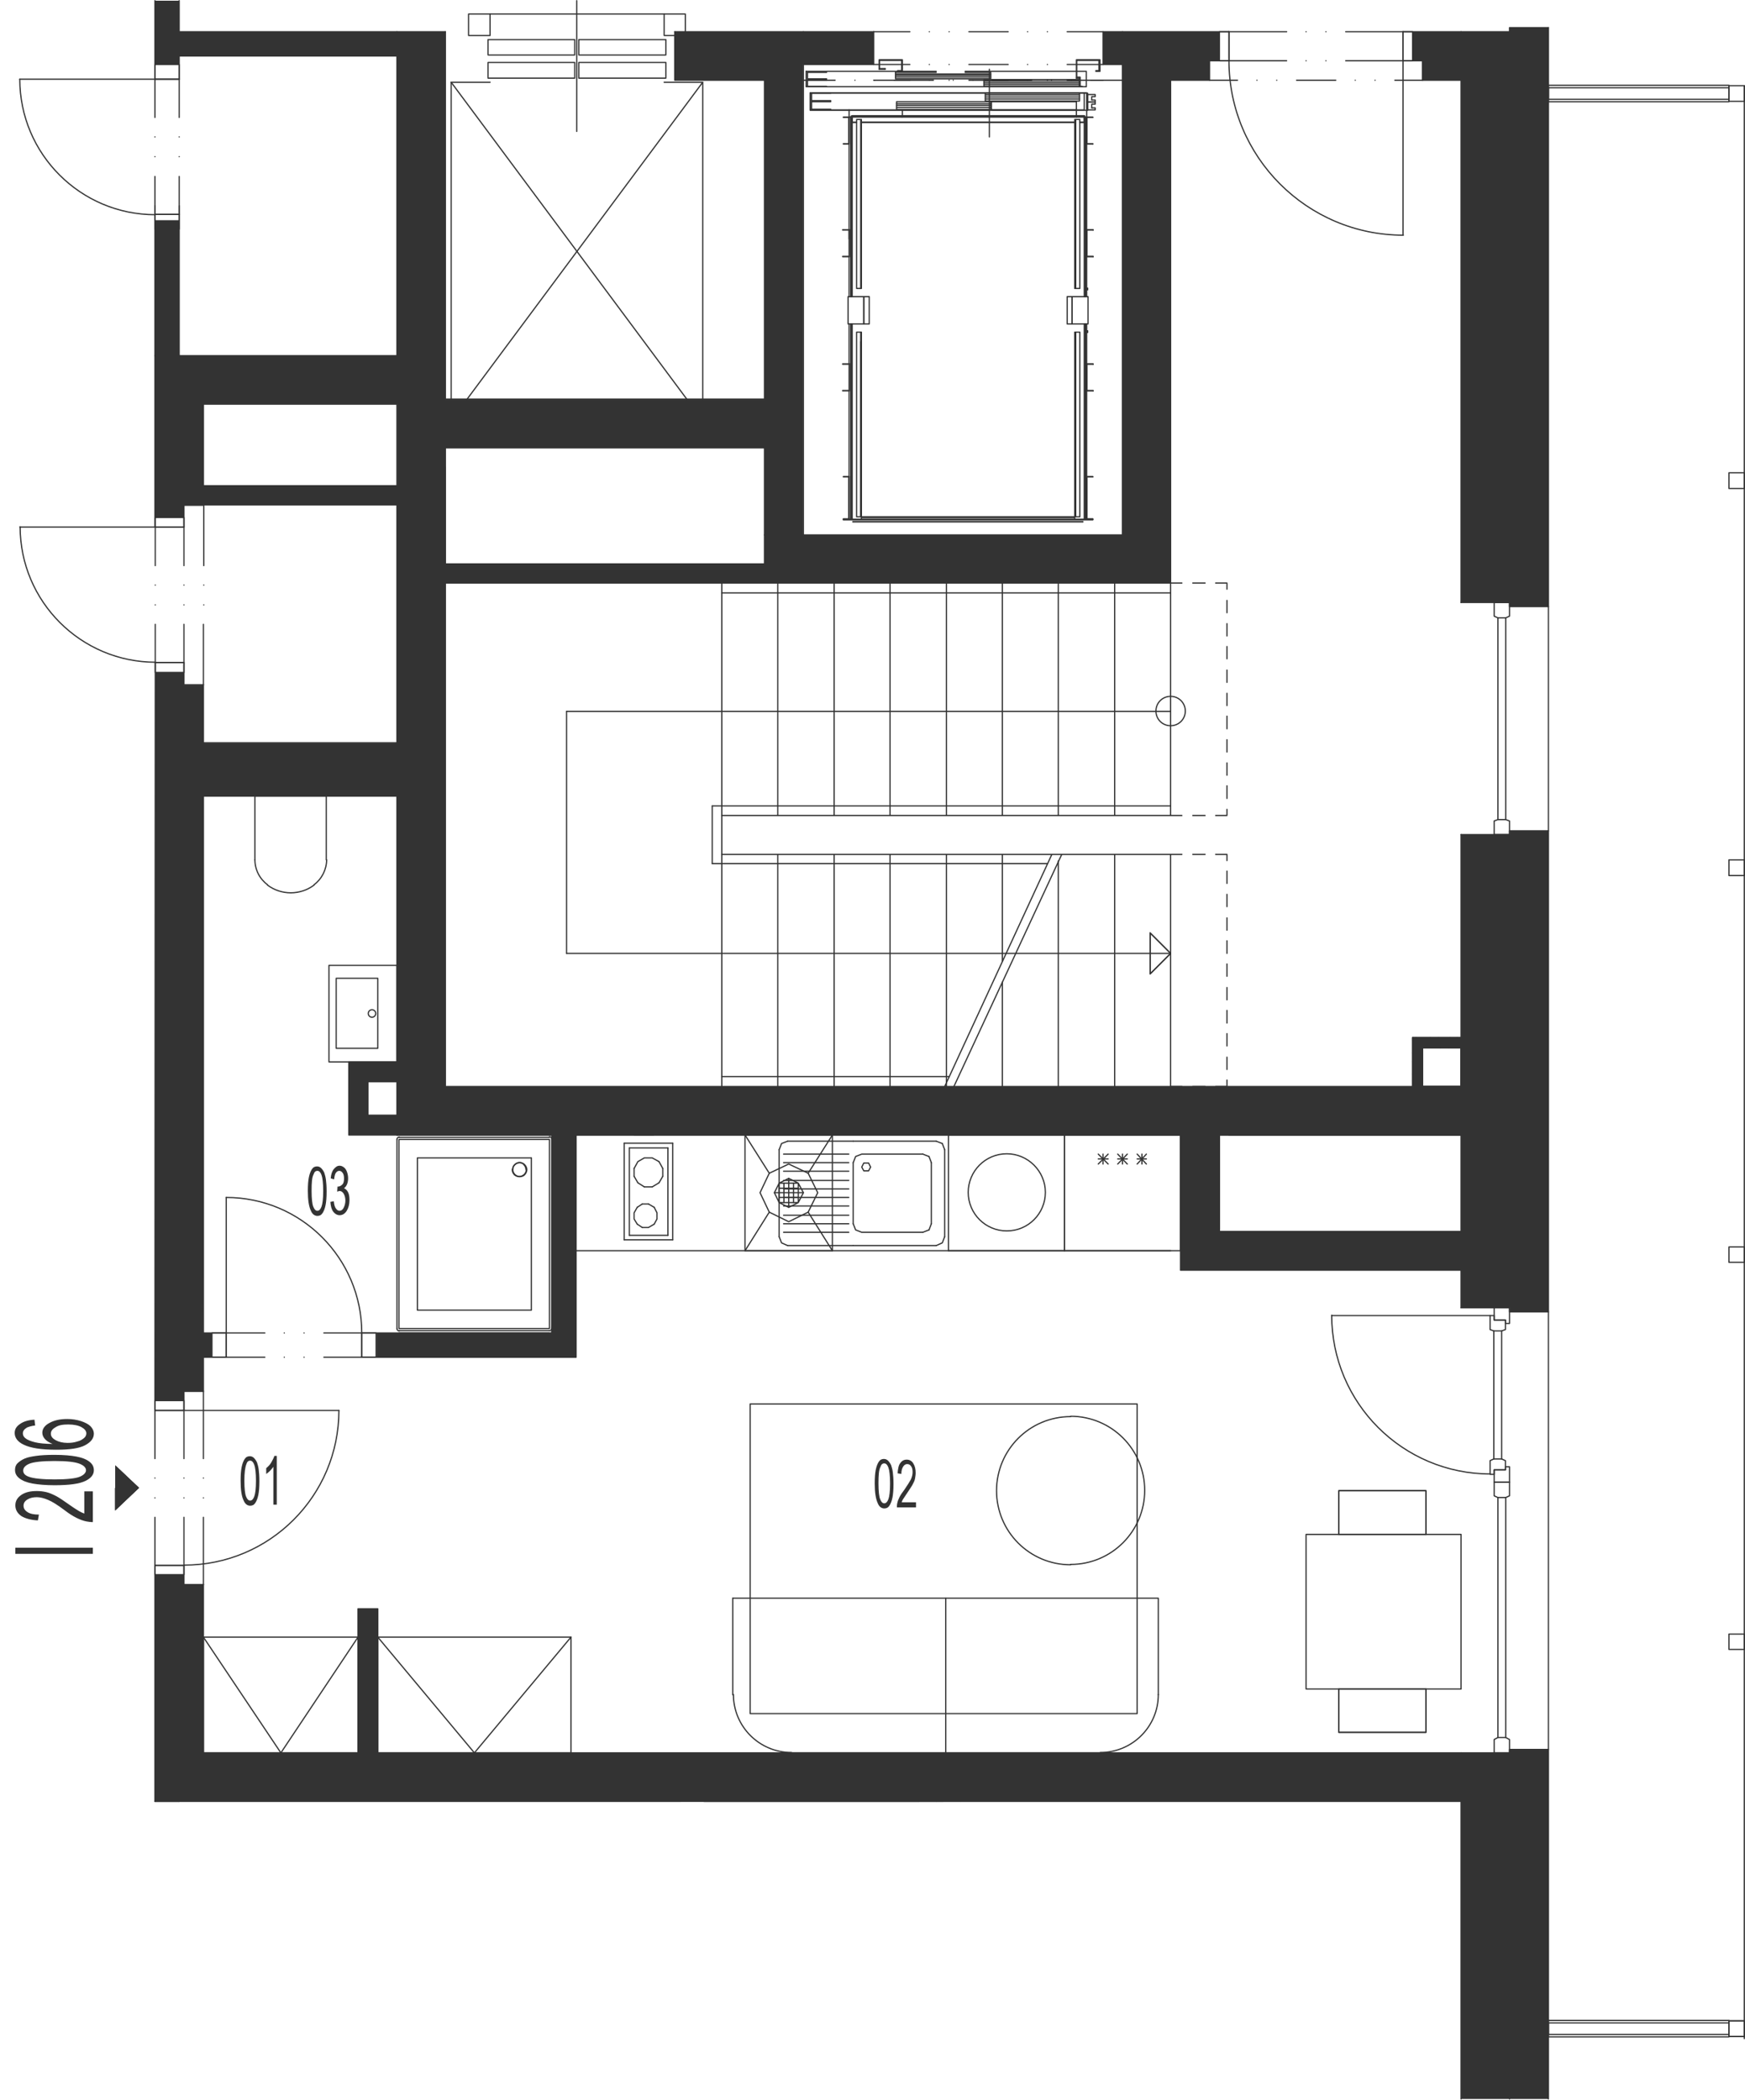 <?xml version="1.0" encoding="utf-8"?>
<!-- Generator: Adobe Illustrator 27.4.0, SVG Export Plug-In . SVG Version: 6.00 Build 0)  -->
<svg version="1.1" xmlns="http://www.w3.org/2000/svg" xmlns:xlink="http://www.w3.org/1999/xlink" x="0px" y="0px"
	 viewBox="0 0 511.3 615.1" style="enable-background:new 0 0 511.3 615.1;" xml:space="preserve">
<style type="text/css">
	.st0{fill:none;stroke:#333333;stroke-width:0.36;stroke-linecap:round;stroke-linejoin:round;stroke-miterlimit:10;}
	.st1{fill:#333333;}
	.st2{display:none;}
	
		.st3{display:inline;fill:#333333;stroke:#333333;stroke-width:0.6;stroke-linecap:round;stroke-linejoin:round;stroke-miterlimit:10;}
	.st4{display:inline;fill:#333333;stroke:#333333;stroke-miterlimit:10;}
	.st5{display:inline;fill:#333333;stroke:#333333;stroke-width:0;stroke-linecap:round;stroke-miterlimit:10;}
	.st6{display:inline;}
</style>
<g id="vykres">
	<line class="st0" x1="52.5" y1="527.7" x2="199.3" y2="527.7"/>
	<line class="st0" x1="206.3" y1="527.7" x2="269.3" y2="527.7"/>
	<line class="st0" x1="281.5" y1="527.7" x2="428.1" y2="527.7"/>
	<line class="st0" x1="52.5" y1="527.7" x2="45.4" y2="527.7"/>
	<line class="st0" x1="269.3" y1="527.7" x2="276.4" y2="527.7"/>
	<line class="st0" x1="281.5" y1="527.7" x2="274.4" y2="527.7"/>
	<line class="st0" x1="52.5" y1="527.7" x2="45.4" y2="527.7"/>
	<polyline class="st0" points="274.4,527.7 206.3,527.7 269.3,527.7 	"/>
	<line class="st0" x1="52.5" y1="527.7" x2="52.5" y2="527.7"/>
	<line class="st0" x1="45.4" y1="527.7" x2="45.4" y2="527.7"/>
	<line class="st0" x1="511.1" y1="25.1" x2="511.1" y2="597.2"/>
	<polyline class="st0" points="506.6,592 511.1,592 511.1,596.6 506.6,596.6 506.6,592 	"/>
	<polyline class="st0" points="506.6,25.1 511.1,25.1 511.1,29.7 506.6,29.7 506.6,25.1 	"/>
	<polyline class="st0" points="506.6,138.5 511.1,138.5 511.1,143.1 506.6,143.1 506.6,138.5 	"/>
	<polyline class="st0" points="506.6,251.9 511.1,251.9 511.1,256.5 506.6,256.5 506.6,251.9 	"/>
	<polyline class="st0" points="506.6,365.3 511.1,365.3 511.1,369.8 506.6,369.8 506.6,365.3 	"/>
	<polyline class="st0" points="506.6,478.7 511.1,478.7 511.1,483.2 506.6,483.2 506.6,478.7 	"/>
	<polyline class="st0" points="506.6,592 511.1,592 511.1,596.6 506.6,596.6 506.6,592 	"/>
	<line class="st0" x1="428.1" y1="23.5" x2="428.1" y2="176.5"/>
	<line class="st0" x1="453.7" y1="30.3" x2="453.7" y2="177.7"/>
	<line class="st0" x1="428.1" y1="332.5" x2="428.1" y2="360.8"/>
	<line class="st0" x1="428.1" y1="372.1" x2="428.1" y2="383.1"/>
	<line class="st0" x1="453.7" y1="384.3" x2="453.7" y2="512.5"/>
	<polyline class="st0" points="441.1,389.5 441.1,386.7 437.8,386.7 437.8,385.4 436.6,385.4 436.6,389.5 437.7,389.9 440,389.9 
		441.1,389.5 	"/>
	<polyline class="st0" points="437.8,383.1 437.8,386.7 441.1,386.7 441.1,387.7 442.3,387.7 442.3,383.1 437.8,383.1 	"/>
	<polyline class="st0" points="441.1,427.9 441.1,430.6 437.8,430.6 437.8,431.9 436.6,431.9 436.6,427.9 437.7,427.4 440,427.4 
		441.1,427.9 	"/>
	<polyline class="st0" points="437.8,434.2 437.8,430.6 441.1,430.6 441.1,429.7 442.3,429.7 442.3,434.2 437.8,434.2 	"/>
	<line class="st0" x1="437.7" y1="389.9" x2="437.7" y2="427.4"/>
	<line class="st0" x1="440" y1="389.9" x2="440" y2="427.4"/>
	<line class="st0" x1="436.6" y1="385.4" x2="390.2" y2="385.4"/>
	<path class="st0" d="M390.2,385.3c0,25.7,20.8,46.5,46.5,46.5"/>
	<polyline class="st0" points="437.8,438.2 437.8,434.2 442.3,434.2 442.3,438.2 441.2,438.7 438.9,438.7 437.8,438.2 	"/>
	<line class="st0" x1="441.2" y1="438.7" x2="441.2" y2="509"/>
	<line class="st0" x1="438.9" y1="438.7" x2="438.9" y2="509"/>
	<polyline class="st0" points="437.8,509.6 437.8,513.5 442.3,513.5 442.3,509.6 441.2,509 438.9,509 437.8,509.6 	"/>
	<line class="st0" x1="428.1" y1="383.1" x2="442.3" y2="383.1"/>
	<line class="st0" x1="453.7" y1="512.5" x2="453.7" y2="591.5"/>
	<polyline class="st0" points="428.1,513.5 442.3,513.5 442.3,614.9 	"/>
	<line class="st0" x1="428.1" y1="9.3" x2="442.3" y2="9.3"/>
	<polyline class="st0" points="442.3,9.3 442.3,176.5 428.1,176.5 	"/>
	<polyline class="st0" points="428.1,244.5 442.3,244.5 442.3,383.1 	"/>
	<line class="st0" x1="453.7" y1="243.4" x2="453.7" y2="384.3"/>
	<line class="st0" x1="428.1" y1="244.5" x2="428.1" y2="318.3"/>
	<line class="st0" x1="453.7" y1="243.4" x2="453.7" y2="177.7"/>
	<polyline class="st0" points="437.8,240.5 437.8,244.5 442.3,244.5 442.3,240.5 441.2,240.1 438.9,240.1 437.8,240.5 	"/>
	<line class="st0" x1="441.2" y1="240.1" x2="441.2" y2="181"/>
	<line class="st0" x1="438.9" y1="240.1" x2="438.9" y2="181"/>
	<polyline class="st0" points="437.8,180.5 437.8,176.5 442.3,176.5 442.3,180.5 441.2,181 438.9,181 437.8,180.5 	"/>
	<line class="st0" x1="453.7" y1="24.5" x2="453.7" y2="8.1"/>
	<line class="st0" x1="428.1" y1="360.8" x2="428.1" y2="372.1"/>
	<line class="st0" x1="428.1" y1="527.7" x2="428.1" y2="614.9"/>
	<polyline class="st0" points="453.7,29.8 453.7,25 506.6,25 506.6,29.8 453.7,29.8 	"/>
	<line class="st0" x1="453.7" y1="30.3" x2="453.7" y2="24.5"/>
	<polyline class="st0" points="453.7,596.7 453.7,591.9 506.6,591.9 506.6,596.7 453.7,596.7 	"/>
	<polyline class="st0" points="453.7,614.9 453.7,597.2 453.7,591.5 	"/>
	<polyline class="st0" points="453.7,512.5 442.3,512.5 442.3,513.5 	"/>
	<polyline class="st0" points="453.7,384.3 442.3,384.3 442.3,383.1 	"/>
	<polyline class="st0" points="453.7,243.4 442.3,243.4 442.3,244.5 	"/>
	<polyline class="st0" points="453.7,177.7 442.3,177.7 442.3,176.5 	"/>
	<polyline class="st0" points="453.7,8.1 442.3,8.1 442.3,9.3 	"/>
	<polyline class="st0" points="506.6,25.7 506.6,29.1 453.7,29.1 453.7,25.7 506.6,25.7 	"/>
	<polyline class="st0" points="506.6,592.6 506.6,596 453.7,596 453.7,592.6 506.6,592.6 	"/>
	<polyline class="st0" points="59.6,464.2 59.6,513.5 104.9,513.5 	"/>
	<line class="st0" x1="52.5" y1="527.7" x2="199.3" y2="527.7"/>
	<line class="st0" x1="45.4" y1="527.7" x2="45.4" y2="458.6"/>
	<line class="st0" x1="206.3" y1="527.7" x2="269.3" y2="527.7"/>
	<line class="st0" x1="281.5" y1="527.7" x2="428.1" y2="527.7"/>
	<line class="st0" x1="161.7" y1="332.5" x2="116.3" y2="332.5"/>
	<polyline class="st0" points="168.8,332.5 168.8,397.6 106,397.6 	"/>
	<line class="st0" x1="59.6" y1="390.5" x2="59.6" y2="233.2"/>
	<polyline class="st0" points="104.9,513.5 104.9,471.3 110.7,471.3 110.7,513.5 428.1,513.5 	"/>
	<polyline class="st0" points="53.9,407.6 53.9,413.2 45.4,413.2 	"/>
	<polyline class="st0" points="53.9,464.2 53.9,458.6 45.4,458.6 	"/>
	<line class="st0" x1="53.9" y1="413.2" x2="53.9" y2="427.3"/>
	<line class="st0" x1="53.9" y1="433" x2="53.9" y2="433"/>
	<line class="st0" x1="53.9" y1="438.8" x2="53.9" y2="438.8"/>
	<line class="st0" x1="53.9" y1="444.5" x2="53.9" y2="458.6"/>
	<line class="st0" x1="45.4" y1="413.2" x2="45.4" y2="427.3"/>
	<line class="st0" x1="45.4" y1="433" x2="45.4" y2="433"/>
	<line class="st0" x1="45.4" y1="438.8" x2="45.4" y2="438.8"/>
	<line class="st0" x1="45.4" y1="444.5" x2="45.4" y2="458.6"/>
	<polyline class="st0" points="53.9,458.6 45.4,458.6 45.4,461.3 53.9,461.3 53.9,458.6 	"/>
	<polyline class="st0" points="53.9,413.2 45.4,413.2 45.4,410.3 53.9,410.3 53.9,413.2 	"/>
	<line class="st0" x1="99.3" y1="413.2" x2="53.9" y2="413.2"/>
	<line class="st0" x1="53.9" y1="464.2" x2="59.6" y2="464.2"/>
	<line class="st0" x1="53.9" y1="407.6" x2="59.6" y2="407.6"/>
	<line class="st0" x1="45.4" y1="413.2" x2="45.5" y2="194.1"/>
	<line class="st0" x1="66.3" y1="390.5" x2="66.3" y2="397.6"/>
	<line class="st0" x1="106" y1="390.5" x2="106" y2="397.6"/>
	<line class="st0" x1="106" y1="390.5" x2="94.9" y2="390.5"/>
	<line class="st0" x1="89.1" y1="390.5" x2="89.1" y2="390.5"/>
	<line class="st0" x1="83.3" y1="390.5" x2="83.3" y2="390.5"/>
	<line class="st0" x1="77.6" y1="390.5" x2="66.3" y2="390.5"/>
	<line class="st0" x1="106" y1="397.6" x2="94.9" y2="397.6"/>
	<line class="st0" x1="89.1" y1="397.6" x2="89.1" y2="397.6"/>
	<line class="st0" x1="83.3" y1="397.6" x2="83.3" y2="397.6"/>
	<line class="st0" x1="77.6" y1="397.6" x2="66.3" y2="397.6"/>
	<polyline class="st0" points="106,397.6 106,390.5 110.2,390.5 110.2,397.6 106,397.6 	"/>
	<polyline class="st0" points="66.3,397.6 66.3,390.5 62.1,390.5 62.1,397.6 66.3,397.6 	"/>
	<path class="st0" d="M106,390.5c0-21.9-17.8-39.7-39.7-39.7"/>
	<line class="st0" x1="66.3" y1="350.8" x2="66.3" y2="390.5"/>
	<line class="st0" x1="66.3" y1="390.5" x2="59.6" y2="390.5"/>
	<line class="st0" x1="66.3" y1="397.6" x2="59.6" y2="397.6"/>
	<line class="st0" x1="59.6" y1="233.2" x2="116.3" y2="233.2"/>
	<line class="st0" x1="59.6" y1="217.6" x2="116.3" y2="217.6"/>
	<line class="st0" x1="59.6" y1="224.7" x2="116.3" y2="224.7"/>
	<line class="st0" x1="161.7" y1="333.1" x2="161.7" y2="390.5"/>
	<line class="st0" x1="161" y1="390.5" x2="116.9" y2="390.5"/>
	<line class="st0" x1="343" y1="366.4" x2="168.8" y2="366.4"/>
	<line class="st0" x1="311.9" y1="366.4" x2="345.9" y2="366.4"/>
	<line class="st0" x1="345.9" y1="332.5" x2="311.9" y2="332.5"/>
	<line class="st0" x1="333.2" y1="341" x2="335.9" y2="338.1"/>
	<line class="st0" x1="335.9" y1="341" x2="333.2" y2="338.1"/>
	<line class="st0" x1="335.9" y1="339.5" x2="333.2" y2="339.5"/>
	<line class="st0" x1="345.9" y1="366.4" x2="345.9" y2="332.5"/>
	<line class="st0" x1="334.6" y1="341" x2="334.6" y2="338.1"/>
	<line class="st0" x1="311.9" y1="332.5" x2="311.9" y2="366.4"/>
	<line class="st0" x1="321.8" y1="341" x2="324.7" y2="338.1"/>
	<line class="st0" x1="324.7" y1="341" x2="321.8" y2="338.1"/>
	<line class="st0" x1="324.7" y1="339.5" x2="321.8" y2="339.5"/>
	<line class="st0" x1="327.5" y1="341" x2="330.3" y2="338.1"/>
	<line class="st0" x1="330.3" y1="341" x2="327.5" y2="338.1"/>
	<line class="st0" x1="330.3" y1="339.5" x2="327.5" y2="339.5"/>
	<line class="st0" x1="328.9" y1="341" x2="328.9" y2="338.1"/>
	<line class="st0" x1="323.2" y1="341" x2="323.2" y2="338.1"/>
	<line class="st0" x1="59.6" y1="147.9" x2="116.3" y2="147.9"/>
	<line class="st0" x1="59.6" y1="142.3" x2="116.3" y2="142.3"/>
	<line class="st0" x1="59.6" y1="118.4" x2="116.3" y2="118.4"/>
	<line class="st0" x1="52.5" y1="104.2" x2="116.3" y2="104.2"/>
	<line class="st0" x1="59.6" y1="142.3" x2="59.6" y2="118.4"/>
	<polyline class="st0" points="53.9,147.9 53.9,154.4 45.5,154.4 	"/>
	<polyline class="st0" points="53.9,200.6 53.9,194.1 45.5,194.1 	"/>
	<line class="st0" x1="45.5" y1="154.4" x2="45.5" y2="165.7"/>
	<line class="st0" x1="45.5" y1="171.4" x2="45.5" y2="171.4"/>
	<line class="st0" x1="45.5" y1="177.2" x2="45.5" y2="177.2"/>
	<line class="st0" x1="45.5" y1="182.9" x2="45.5" y2="194.1"/>
	<line class="st0" x1="53.9" y1="154.4" x2="53.9" y2="165.7"/>
	<line class="st0" x1="53.9" y1="171.4" x2="53.9" y2="171.4"/>
	<line class="st0" x1="53.9" y1="177.2" x2="53.9" y2="177.2"/>
	<line class="st0" x1="53.9" y1="182.9" x2="53.9" y2="194.1"/>
	<polyline class="st0" points="45.5,194.1 53.9,194.1 53.9,197 45.5,197 45.5,194.1 	"/>
	<polyline class="st0" points="45.5,154.4 53.9,154.4 53.9,151.6 45.5,151.6 45.5,154.4 	"/>
	<line class="st0" x1="5.8" y1="154.4" x2="45.5" y2="154.4"/>
	<line class="st0" x1="53.9" y1="200.6" x2="59.6" y2="200.6"/>
	<line class="st0" x1="53.9" y1="147.9" x2="59.7" y2="147.9"/>
	<line class="st0" x1="45.4" y1="154.4" x2="45.4" y2="104.2"/>
	<line class="st0" x1="59.6" y1="200.6" x2="59.6" y2="217.6"/>
	<path class="st0" d="M54,458.5c25,0,45.3-20.3,45.3-45.3"/>
	<path class="st0" d="M5.9,154.3c0,21.9,17.8,39.7,39.7,39.7"/>
	<line class="st0" x1="59.6" y1="142.3" x2="59.7" y2="147.9"/>
	<line class="st0" x1="116.3" y1="142.3" x2="116.3" y2="147.9"/>
	<line class="st0" x1="116.3" y1="217.6" x2="116.3" y2="224.7"/>
	<line class="st0" x1="59.6" y1="217.6" x2="59.6" y2="233.2"/>
	<line class="st0" x1="168.8" y1="332.5" x2="161.7" y2="332.5"/>
	<line class="st0" x1="110.7" y1="513.5" x2="104.9" y2="513.5"/>
	<line class="st0" x1="52.5" y1="527.7" x2="45.4" y2="527.7"/>
	<line class="st0" x1="59.6" y1="397.6" x2="59.6" y2="407.6"/>
	<line class="st0" x1="116.3" y1="316.9" x2="116.3" y2="311.1"/>
	<line class="st0" x1="116.3" y1="326.7" x2="116.3" y2="332.5"/>
	<polyline class="st0" points="116.3,326.7 107.8,326.7 107.8,316.9 116.3,316.9 	"/>
	<polyline class="st0" points="116.3,311.1 102.2,311.1 102.2,332.5 116.3,332.5 	"/>
	<polyline class="st0" points="106,390.5 161.7,390.5 161.7,332.5 	"/>
	<line class="st0" x1="250" y1="334.3" x2="274.3" y2="334.3"/>
	<line class="st0" x1="250" y1="364.9" x2="274.3" y2="364.9"/>
	<line class="st0" x1="272.2" y1="338.8" x2="270.4" y2="338.1"/>
	<line class="st0" x1="270.4" y1="361" x2="272.2" y2="360.3"/>
	<line class="st0" x1="228.3" y1="362.3" x2="228.3" y2="336.8"/>
	<line class="st0" x1="250" y1="340.6" x2="250" y2="358.5"/>
	<line class="st0" x1="229.6" y1="343.1" x2="248.7" y2="343.1"/>
	<line class="st0" x1="248.7" y1="345.8" x2="229.6" y2="345.8"/>
	<line class="st0" x1="229.6" y1="348.3" x2="248.7" y2="348.3"/>
	<line class="st0" x1="248.7" y1="350.8" x2="229.6" y2="350.8"/>
	<line class="st0" x1="229.6" y1="353.3" x2="248.7" y2="353.3"/>
	<line class="st0" x1="248.7" y1="356" x2="229.6" y2="356"/>
	<line class="st0" x1="229.6" y1="358.5" x2="248.7" y2="358.5"/>
	<line class="st0" x1="248.7" y1="361" x2="229.6" y2="361"/>
	<line class="st0" x1="230.8" y1="364.9" x2="250" y2="364.9"/>
	<polyline class="st0" points="228.3,362.3 229,364.1 230.8,364.9 	"/>
	<polyline class="st0" points="250,358.5 250.7,360.3 252.5,361 270.4,361 	"/>
	<polyline class="st0" points="252.5,341.9 253.1,343 254.5,343 255.1,341.9 254.5,340.7 253.1,340.7 252.5,341.9 	"/>
	<line class="st0" x1="229.6" y1="338.1" x2="248.7" y2="338.1"/>
	<line class="st0" x1="248.7" y1="340.6" x2="229.6" y2="340.6"/>
	<line class="st0" x1="230.8" y1="334.3" x2="250" y2="334.3"/>
	<polyline class="st0" points="230.8,334.3 229,335 228.3,336.8 	"/>
	<polyline class="st0" points="270.4,338.1 252.5,338.1 250.7,338.8 250,340.6 	"/>
	<line class="st0" x1="276.8" y1="362.3" x2="276.8" y2="336.8"/>
	<line class="st0" x1="272.9" y1="358.5" x2="272.9" y2="340.6"/>
	<polyline class="st0" points="276.8,362.3 276.1,364.1 274.3,364.9 	"/>
	<line class="st0" x1="272.2" y1="360.3" x2="272.9" y2="358.5"/>
	<line class="st0" x1="276.1" y1="335" x2="276.8" y2="336.8"/>
	<line class="st0" x1="272.9" y1="340.6" x2="272.2" y2="338.8"/>
	<line class="st0" x1="276.1" y1="335" x2="274.3" y2="334.3"/>
	<line class="st0" x1="193.1" y1="340.3" x2="194.2" y2="342.3"/>
	<line class="st0" x1="194.2" y1="344.6" x2="193.1" y2="346.5"/>
	<line class="st0" x1="182.9" y1="334.9" x2="197.1" y2="334.9"/>
	<line class="st0" x1="195.7" y1="336.3" x2="184.4" y2="336.3"/>
	<line class="st0" x1="197.1" y1="363.2" x2="182.9" y2="363.2"/>
	<line class="st0" x1="184.4" y1="361.9" x2="195.7" y2="361.9"/>
	<line class="st0" x1="194.2" y1="342.3" x2="194.2" y2="344.6"/>
	<line class="st0" x1="195.7" y1="336.3" x2="195.7" y2="361.9"/>
	<line class="st0" x1="197.1" y1="363.2" x2="197.1" y2="334.9"/>
	<line class="st0" x1="185.8" y1="344.6" x2="185.8" y2="342.3"/>
	<line class="st0" x1="182.9" y1="363.2" x2="182.9" y2="334.9"/>
	<line class="st0" x1="184.4" y1="336.3" x2="184.4" y2="361.9"/>
	<line class="st0" x1="186.9" y1="346.5" x2="188.8" y2="347.7"/>
	<line class="st0" x1="186.7" y1="358.6" x2="188.2" y2="359.6"/>
	<line class="st0" x1="188.2" y1="352.7" x2="186.7" y2="353.7"/>
	<polyline class="st0" points="188.2,359.6 190,359.6 191.7,358.6 	"/>
	<line class="st0" x1="191.1" y1="347.7" x2="188.8" y2="347.7"/>
	<line class="st0" x1="191.7" y1="353.7" x2="190" y2="352.7"/>
	<polyline class="st0" points="191.7,353.7 192.5,355.3 192.5,357.1 191.7,358.6 	"/>
	<line class="st0" x1="191.1" y1="347.7" x2="193.1" y2="346.5"/>
	<line class="st0" x1="188.2" y1="352.7" x2="190" y2="352.7"/>
	<polyline class="st0" points="186.7,358.6 185.8,357.1 185.8,355.3 186.7,353.7 	"/>
	<line class="st0" x1="186.9" y1="346.5" x2="185.8" y2="344.6"/>
	<polyline class="st0" points="193.1,340.3 191.1,339.2 188.8,339.2 186.9,340.3 185.8,342.3 	"/>
	<line class="st0" x1="52.5" y1="104.2" x2="45.4" y2="104.2"/>
	<polyline class="st0" points="116.3,282.8 116.3,311.1 96.4,311.1 96.4,282.8 116.3,282.8 	"/>
	<polyline class="st0" points="98.5,286.6 98.5,307.1 110.7,307.1 110.7,286.6 98.5,286.6 	"/>
	<path class="st0" d="M110.1,296.9c0-0.6-0.5-1.1-1.1-1.1c-0.6,0-1.1,0.5-1.1,1.1c0,0.6,0.5,1.1,1.1,1.1
		C109.6,298,110.1,297.5,110.1,296.9"/>
	<polyline class="st0" points="382.7,449.5 382.7,494.8 428.1,494.8 428.1,449.5 382.7,449.5 	"/>
	<polyline class="st0" points="392.3,436.7 392.3,449.5 417.8,449.5 417.8,436.7 392.3,436.7 	"/>
	<polyline class="st0" points="392.3,507.5 417.8,507.5 417.8,494.8 392.3,494.8 392.3,507.5 	"/>
	<polyline class="st0" points="417.8,449.5 417.8,436.7 392.3,436.7 392.3,449.5 	"/>
	<polyline class="st0" points="417.8,494.8 417.8,507.5 392.3,507.5 392.3,494.8 	"/>
	<path class="st0" d="M313.7,458.3c12,0,21.7-9.7,21.7-21.7c0-12-9.7-21.7-21.7-21.7"/>
	<path class="st0" d="M313.7,415c-12,0-21.7,9.7-21.7,21.7c0,12,9.7,21.7,21.7,21.7"/>
	<polyline class="st0" points="214.7,496.5 214.7,496.5 214.7,468.2 	"/>
	<path class="st0" d="M214.9,496.4c0,9.4,7.6,17,17,17"/>
	<line class="st0" x1="322.4" y1="513.5" x2="231.8" y2="513.5"/>
	<path class="st0" d="M322.4,513.4c9.4,0,17-7.6,17-17"/>
	<polyline class="st0" points="214.7,468.2 339.4,468.2 339.4,496.5 	"/>
	<line class="st0" x1="277.1" y1="468.2" x2="277.1" y2="513.5"/>
	<polyline class="st0" points="219.8,502 333.2,502 333.2,411.3 219.8,411.3 219.8,502 	"/>
	<line class="st0" x1="277.9" y1="366.4" x2="277.9" y2="332.5"/>
	<polyline class="st0" points="277.9,332.5 311.9,332.5 311.9,366.4 277.9,366.4 	"/>
	<path class="st0" d="M295,338c-6.3,0-11.3,5.1-11.3,11.3c0,6.3,5.1,11.3,11.3,11.3c6.3,0,11.3-5.1,11.3-11.3
		C306.3,343.1,301.2,338,295,338"/>
	<path class="st0" d="M117,333.1c-0.4,0-0.7,0.3-0.7,0.7"/>
	<line class="st0" x1="116.3" y1="333.8" x2="116.3" y2="389.2"/>
	<path class="st0" d="M116.3,389.2c0,0.4,0.3,0.7,0.7,0.7"/>
	<path class="st0" d="M161,389.8c0.4,0,0.7-0.3,0.7-0.7"/>
	<path class="st0" d="M161.7,333.7c0-0.4-0.3-0.7-0.7-0.7"/>
	<path class="st0" d="M150.7,344.1c0.7,0.7,1.8,0.8,2.7,0.3c0.8-0.6,1.2-1.6,0.8-2.5c-0.4-0.9-1.4-1.5-2.3-1.3
		c-1,0.2-1.7,1.1-1.7,2.1"/>
	<path class="st0" d="M150.1,342.6c0,0.6,0.2,1.1,0.6,1.5"/>
	<path class="st0" d="M153.6,341.2c-0.7-0.7-1.7-0.8-2.5-0.2c-0.8,0.5-1.1,1.5-0.7,2.4c0.4,0.9,1.3,1.4,2.2,1.2
		c0.9-0.2,1.6-1,1.6-1.9"/>
	<path class="st0" d="M154.1,342.6c0-0.5-0.2-1-0.6-1.4"/>
	<polyline class="st0" points="133.4,389.2 158.2,389.2 159.8,389.2 160.5,389.2 161,389.2 161,389.1 161,388.9 161,385.9 
		161,379.6 161,367.1 161,342.3 161,336.1 161,334.5 161,334.1 161,333.9 161,333.8 160.3,333.8 157.1,333.8 144.7,333.8 
		119.8,333.8 118.3,333.8 117.4,333.8 117.1,333.8 116.9,333.8 116.9,334 116.9,337.1 116.9,343.4 116.9,355.9 116.9,380.7 
		116.9,386.9 116.9,388.5 116.9,388.9 116.9,389.1 116.9,389.2 117.8,389.2 120.9,389.2 133.4,389.2 	"/>
	<line class="st0" x1="155.7" y1="383.8" x2="122.3" y2="383.8"/>
	<polyline class="st0" points="155.6,339.2 155.6,339.2 122.3,339.2 122.3,383.7 	"/>
	<line class="st0" x1="155.7" y1="339.2" x2="155.7" y2="383.7"/>
	<line class="st0" x1="116.9" y1="333.2" x2="161" y2="333.2"/>
	<line class="st0" x1="161.7" y1="333.8" x2="161.7" y2="389.2"/>
	<line class="st0" x1="161" y1="389.8" x2="116.9" y2="389.8"/>
	<polyline class="st0" points="59.6,513.5 59.6,479.6 104.9,479.6 104.9,513.5 59.6,513.5 	"/>
	<polyline class="st0" points="59.6,479.6 82.3,513.5 104.9,479.6 	"/>
	<polyline class="st0" points="110.7,513.5 167.3,513.5 167.3,479.6 110.7,479.6 110.7,513.5 	"/>
	<polyline class="st0" points="110.7,479.6 139,513.5 167.3,479.6 	"/>
	<polyline class="st0" points="95.6,251.9 95.6,233.2 74.7,233.2 74.7,251.9 	"/>
	<path class="st0" d="M92,259.2c2.3-1.7,3.7-4.5,3.7-7.3"/>
	<path class="st0" d="M74.7,251.9c0,2.9,1.4,5.6,3.7,7.3"/>
	<path class="st0" d="M78.4,259.3c4,3,9.6,3,13.6,0"/>
	<line class="st0" x1="52.5" y1="527.7" x2="45.4" y2="527.7"/>
	<polyline class="st0" points="274.4,527.7 206.3,527.7 269.3,527.7 	"/>
	<line class="st0" x1="59.6" y1="464.2" x2="59.6" y2="444.5"/>
	<line class="st0" x1="59.6" y1="438.8" x2="59.6" y2="438.8"/>
	<line class="st0" x1="59.6" y1="433" x2="59.6" y2="433"/>
	<line class="st0" x1="59.6" y1="427.3" x2="59.6" y2="407.6"/>
	<line class="st0" x1="59.7" y1="147.9" x2="59.7" y2="165.7"/>
	<line class="st0" x1="59.7" y1="171.4" x2="59.7" y2="171.4"/>
	<line class="st0" x1="59.7" y1="177.2" x2="59.7" y2="177.2"/>
	<line class="st0" x1="59.6" y1="182.9" x2="59.6" y2="200.6"/>
	<line class="st0" x1="199.3" y1="527.7" x2="206.3" y2="527.7"/>
	<line class="st0" x1="274.4" y1="527.7" x2="281.5" y2="527.7"/>
	<line class="st0" x1="228.3" y1="350.8" x2="233.9" y2="350.8"/>
	<line class="st0" x1="228.3" y1="348.1" x2="233.9" y2="348.1"/>
	<line class="st0" x1="229.7" y1="346.6" x2="229.7" y2="352.3"/>
	<line class="st0" x1="232.5" y1="346.6" x2="232.5" y2="352.3"/>
	<line class="st0" x1="226.9" y1="349.4" x2="235.4" y2="349.4"/>
	<line class="st0" x1="231.1" y1="345.2" x2="231.1" y2="353.7"/>
	<polyline class="st0" points="228.3,346.6 231.1,345.2 233.9,346.6 233.9,352.3 228.3,352.3 228.3,346.6 233.9,346.6 235.4,349.4 
		233.9,352.3 231.1,353.7 228.3,352.3 226.9,349.4 228.3,346.6 	"/>
	<polyline class="st0" points="225.4,343.7 222.7,349.4 225.4,355.1 231.1,357.9 236.8,355.1 239.6,349.4 236.8,343.7 231.1,341 
		225.4,343.7 	"/>
	<line class="st0" x1="236.8" y1="343.7" x2="243.9" y2="332.5"/>
	<line class="st0" x1="243.9" y1="366.4" x2="236.8" y2="355.1"/>
	<line class="st0" x1="218.3" y1="366.4" x2="225.4" y2="355.1"/>
	<line class="st0" x1="218.3" y1="332.5" x2="225.4" y2="343.7"/>
	<polyline class="st0" points="243.9,332.5 243.9,366.4 218.3,366.4 218.3,332.5 243.9,332.5 	"/>
	<line class="st0" x1="59.6" y1="390.5" x2="59.6" y2="397.6"/>
	<polyline class="st0" points="59.6,224.7 116.3,224.7 116.3,233.2 59.6,233.2 59.6,224.7 	"/>
	<polyline class="st0" points="428.1,318.3 416.8,318.3 416.8,306.9 428.1,306.9 428.1,318.3 	"/>
	<polyline class="st0" points="416.8,306.9 428.1,306.9 428.1,318.3 416.8,318.3 416.8,306.9 	"/>
	<polyline class="st0" points="428.1,304 413.9,304 413.9,318.3 413.9,304 428.1,304 	"/>
	<line class="st0" x1="428.1" y1="304" x2="428.1" y2="306.9"/>
	<line class="st0" x1="416.8" y1="318.3" x2="413.9" y2="318.3"/>
	<line class="st0" x1="416.8" y1="313.7" x2="413.9" y2="310.9"/>
	<line class="st0" x1="422" y1="306.9" x2="419.1" y2="304"/>
	<line class="st0" x1="416.8" y1="311.3" x2="413.9" y2="308.5"/>
	<line class="st0" x1="424.4" y1="306.9" x2="421.5" y2="304"/>
	<polyline class="st0" points="414.9,316 414.9,315.2 414.3,314.6 413.9,314.6 	"/>
	<line class="st0" x1="425.5" y1="304.6" x2="424.9" y2="304"/>
	<line class="st0" x1="414.3" y1="316.6" x2="413.9" y2="316.6"/>
	<line class="st0" x1="426.3" y1="304.6" x2="425.5" y2="304.6"/>
	<line class="st0" x1="414.3" y1="304.6" x2="413.9" y2="304.6"/>
	<line class="st0" x1="426.9" y1="304" x2="426.3" y2="304.6"/>
	<line class="st0" x1="414.9" y1="316" x2="414.3" y2="316.6"/>
	<line class="st0" x1="414.9" y1="304" x2="414.3" y2="304.6"/>
	<line class="st0" x1="52.5" y1="9.3" x2="130.5" y2="9.3"/>
	<line class="st0" x1="343" y1="23.5" x2="343" y2="170.8"/>
	<line class="st0" x1="130.5" y1="9.3" x2="130.5" y2="116.9"/>
	<line class="st0" x1="116.3" y1="16.4" x2="116.3" y2="104.2"/>
	<line class="st0" x1="224" y1="131.2" x2="130.5" y2="131.2"/>
	<line class="st0" x1="224" y1="116.9" x2="130.5" y2="116.9"/>
	<line class="st0" x1="235.4" y1="9.3" x2="197.7" y2="9.3"/>
	<polyline class="st0" points="224,23.5 197.7,23.5 197.7,9.3 	"/>
	<line class="st0" x1="132.2" y1="24.1" x2="205.9" y2="123.2"/>
	<polyline class="st0" points="205.9,123.2 205.9,24.1 132.2,123.2 132.2,24.1 	"/>
	<polyline class="st0" points="137.3,4.1 143.6,4.1 143.6,10.4 137.3,10.4 137.3,4.1 	"/>
	<polyline class="st0" points="200.8,4.1 194.6,4.1 194.6,10.4 200.8,10.4 200.8,4.1 	"/>
	<line class="st0" x1="143.6" y1="4.1" x2="194.6" y2="4.1"/>
	<polyline class="st0" points="143,16.1 143,11.6 168.4,11.6 168.4,16.1 143,16.1 	"/>
	<polyline class="st0" points="143,22.9 143,18.3 168.4,18.3 168.4,22.9 143,22.9 	"/>
	<polyline class="st0" points="195.1,16.1 195.1,11.6 169.6,11.6 169.6,16.1 195.1,16.1 	"/>
	<polyline class="st0" points="195.1,22.9 195.1,18.3 169.6,18.3 169.6,22.9 195.1,22.9 	"/>
	<line class="st0" x1="169" y1="38.5" x2="169" y2="0.2"/>
	<line class="st0" x1="205.9" y1="24.1" x2="194.6" y2="24.1"/>
	<line class="st0" x1="132.2" y1="24.1" x2="143.6" y2="24.1"/>
	<line class="st0" x1="205.9" y1="123.2" x2="132.2" y2="123.2"/>
	<polyline class="st0" points="235.4,156.7 328.9,156.7 328.9,18.9 	"/>
	<polyline class="st0" points="328.9,9.3 323.2,9.3 323.2,18.9 328.9,18.9 	"/>
	<polyline class="st0" points="235.4,156.7 235.4,18.9 256,18.9 256,9.3 	"/>
	<line class="st0" x1="236.2" y1="20.9" x2="274.3" y2="20.9"/>
	<line class="st0" x1="282.8" y1="20.9" x2="315.4" y2="20.9"/>
	<polyline class="st0" points="315.5,20.9 318.3,20.9 318.3,25.4 317.1,25.4 	"/>
	<polyline class="st0" points="316.3,25.4 236.2,25.4 236.2,20.9 	"/>
	<line class="st0" x1="262.4" y1="21.2" x2="274.3" y2="21.2"/>
	<polyline class="st0" points="282.8,21.2 290.3,21.2 290.3,23.1 262.4,23.1 262.4,21.2 	"/>
	<polyline class="st0" points="288.3,23.3 316.3,23.3 316.3,25.3 288.3,25.3 288.3,23.3 	"/>
	<polyline class="st0" points="257.6,20.3 257.6,17.5 264.4,17.5 264.4,20.9 263,20.9 263,20.7 264.2,20.7 264.2,17.7 257.7,17.7 
		257.7,20.1 	"/>
	<polyline class="st0" points="257.7,20.1 259.4,20.1 259.4,20.3 257.6,20.3 	"/>
	<polyline class="st0" points="315.4,22.9 315.4,17.5 322.3,17.5 322.3,20.9 321.1,20.9 321.1,20.7 322,20.7 322,17.7 315.5,17.7 
		315.5,22.6 	"/>
	<polyline class="st0" points="316.5,25.3 317.1,25.3 317.1,25.4 316.3,25.4 	"/>
	<line class="st0" x1="316.3" y1="22.9" x2="315.4" y2="22.9"/>
	<polyline class="st0" points="315.5,22.6 316.5,22.6 316.5,25.3 	"/>
	<line class="st0" x1="316.3" y1="25.4" x2="316.3" y2="22.9"/>
	<polyline class="st0" points="242.2,23.1 242.2,23.1 236.6,23.1 242.2,23.1 	"/>
	<polyline class="st0" points="236.6,23.1 236.6,21.2 236.6,23.1 	"/>
	<polyline class="st0" points="242.2,21.2 242.2,21.2 236.6,21.2 242.2,21.2 	"/>
	<polyline class="st0" points="242.2,25.3 242.2,25.3 236.6,25.3 242.2,25.3 	"/>
	<polyline class="st0" points="242.2,23.5 236.6,23.5 236.6,25.3 236.6,23.3 242.2,23.3 242.2,23.5 	"/>
	<line class="st0" x1="262.4" y1="21.7" x2="290.3" y2="21.7"/>
	<line class="st0" x1="262.4" y1="22.1" x2="290.3" y2="22.1"/>
	<line class="st0" x1="262.4" y1="22.6" x2="290.3" y2="22.6"/>
	<line class="st0" x1="288.3" y1="23.8" x2="316.3" y2="23.8"/>
	<line class="st0" x1="288.3" y1="24.3" x2="316.3" y2="24.3"/>
	<line class="st0" x1="288.3" y1="24.8" x2="316.3" y2="24.8"/>
	<polyline class="st0" points="317.7,34.3 315.5,34.3 315.5,34 317.8,34 	"/>
	<line class="st0" x1="317.7" y1="152.1" x2="317.7" y2="94.9"/>
	<line class="st0" x1="317.7" y1="86.9" x2="317.7" y2="34.3"/>
	<line class="st0" x1="317.8" y1="34" x2="317.8" y2="86.9"/>
	<line class="st0" x1="317.8" y1="94.9" x2="317.8" y2="152.1"/>
	<line class="st0" x1="249.4" y1="152.1" x2="249.4" y2="94.9"/>
	<polyline class="st0" points="249.4,86.9 249.4,34 249.7,34 249.7,86.9 	"/>
	<line class="st0" x1="249.7" y1="94.9" x2="249.7" y2="152.1"/>
	<polyline class="st0" points="249.7,34 264.3,34 264.3,34.3 249.7,34.3 249.7,34 	"/>
	<polyline class="st0" points="253.1,94.9 248.5,94.9 248.5,86.9 253.1,86.9 253.1,94.9 	"/>
	<polyline class="st0" points="314.1,94.9 312.7,94.9 312.7,86.9 314.1,86.9 314.1,94.9 	"/>
	<line class="st0" x1="318.4" y1="97.4" x2="318.4" y2="96.9"/>
	<line class="st0" x1="318.4" y1="84.9" x2="318.4" y2="84.4"/>
	<line class="st0" x1="318.5" y1="84.4" x2="318.5" y2="84.9"/>
	<line class="st0" x1="318.5" y1="96.9" x2="318.5" y2="97.4"/>
	<line class="st0" x1="320.3" y1="75.2" x2="318.4" y2="75.2"/>
	<polyline class="st0" points="318.5,75.1 320.3,75.1 320.3,75.2 	"/>
	<line class="st0" x1="318.4" y1="75.2" x2="318.4" y2="67.3"/>
	<polyline class="st0" points="320.3,67.4 318.5,67.4 318.5,75.1 	"/>
	<polyline class="st0" points="318.4,67.3 320.3,67.3 320.3,67.4 	"/>
	<line class="st0" x1="320.2" y1="152.1" x2="318.4" y2="152.1"/>
	<polyline class="st0" points="318.5,152 320.2,152 320.2,152.1 	"/>
	<line class="st0" x1="318.4" y1="152.1" x2="318.4" y2="139.6"/>
	<polyline class="st0" points="320.2,139.7 318.5,139.7 318.5,152 	"/>
	<polyline class="st0" points="318.4,139.6 320.2,139.6 320.2,139.7 	"/>
	<polyline class="st0" points="248.9,106.6 248.9,114.5 246.9,114.5 246.9,114.4 248.8,114.4 248.8,106.7 	"/>
	<polyline class="st0" points="248.8,106.7 246.9,106.7 246.9,106.6 248.9,106.6 	"/>
	<line class="st0" x1="320.3" y1="114.5" x2="318.4" y2="114.5"/>
	<polyline class="st0" points="318.5,114.4 320.3,114.4 320.3,114.5 	"/>
	<line class="st0" x1="318.4" y1="114.5" x2="318.4" y2="106.6"/>
	<polyline class="st0" points="320.3,106.7 318.5,106.7 318.5,114.4 	"/>
	<polyline class="st0" points="318.4,106.6 320.3,106.6 320.3,106.7 	"/>
	<line class="st0" x1="317.9" y1="81.7" x2="317.8" y2="81.7"/>
	<line class="st0" x1="249.4" y1="81.7" x2="249.4" y2="81.7"/>
	<line class="st0" x1="249.4" y1="79.4" x2="249.4" y2="79.4"/>
	<line class="st0" x1="317.8" y1="79.4" x2="317.9" y2="79.4"/>
	<line class="st0" x1="318.7" y1="84.4" x2="318.7" y2="84.9"/>
	<line class="st0" x1="318.7" y1="96.9" x2="318.7" y2="97.4"/>
	<line class="st0" x1="318.4" y1="34.3" x2="317.8" y2="34.3"/>
	<polyline class="st0" points="249.4,34.3 248.8,34.3 248.8,32.2 	"/>
	<polyline class="st0" points="317.7,27.2 318.4,27.2 318.4,34.3 	"/>
	<polyline class="st0" points="314.9,151.4 252.4,151.4 252.4,151.6 314.9,151.6 314.9,152.1 252.4,152.1 252.4,151.6 314.9,151.6 
		314.9,151.4 	"/>
	<polyline class="st0" points="252.4,84.5 252.4,35 252.2,35 252.2,84.5 251,84.5 251,35 252.2,35 252.2,84.5 252.4,84.5 	"/>
	<polyline class="st0" points="314.9,35 314.9,84.5 315.2,84.5 315.2,35 316.4,35 316.4,84.5 315.2,84.5 315.2,35 314.9,35 	"/>
	<polyline class="st0" points="314.9,97.3 314.9,151.4 315.2,151.4 315.2,97.3 316.4,97.3 316.4,151.4 315.2,151.4 315.2,97.3 
		314.9,97.3 	"/>
	<polyline class="st0" points="248.8,34.3 248.8,42.2 247.1,42.2 247.1,42.1 248.7,42.1 248.7,34.4 	"/>
	<polyline class="st0" points="248.7,34.4 247.1,34.4 247.1,34.3 248.8,34.3 	"/>
	<line class="st0" x1="320.2" y1="42.2" x2="318.4" y2="42.2"/>
	<polyline class="st0" points="318.5,42.1 320.2,42.1 320.2,42.2 	"/>
	<line class="st0" x1="318.4" y1="42.2" x2="318.4" y2="34.3"/>
	<polyline class="st0" points="320.2,34.4 318.5,34.4 318.5,42.1 	"/>
	<polyline class="st0" points="318.4,34.3 320.2,34.3 320.2,34.4 	"/>
	<polyline class="st0" points="253.1,86.9 254.7,86.9 254.7,94.9 253.1,94.9 253.1,86.9 	"/>
	<polyline class="st0" points="249.9,152.9 249.9,152.8 317.3,152.8 317.3,152.9 249.9,152.9 	"/>
	<polyline class="st0" points="247.1,152.3 247.1,152.1 320.2,152.1 320.2,152.3 247.1,152.3 	"/>
	<polyline class="st0" points="252.2,100.1 252.2,151.4 251,151.4 251,97.3 252.2,97.3 	"/>
	<polyline class="st0" points="252.4,151.4 252.2,151.4 252.2,97.3 252.4,97.3 252.4,151.4 	"/>
	<polyline class="st0" points="318.1,34.3 318.4,34.3 318.4,67.3 	"/>
	<line class="st0" x1="318.4" y1="75.2" x2="318.4" y2="86.9"/>
	<line class="st0" x1="318.4" y1="94.9" x2="318.4" y2="106.6"/>
	<polyline class="st0" points="318.4,114.5 318.4,152.1 318.1,152.1 318.1,94.9 	"/>
	<polyline class="st0" points="318.1,34.3 318.1,86.9 318.1,34.3 317.9,34.3 	"/>
	<polyline class="st0" points="318.1,94.9 318.1,152.1 317.9,152.1 317.9,94.9 	"/>
	<line class="st0" x1="317.9" y1="86.9" x2="317.9" y2="34.3"/>
	<polyline class="st0" points="249.3,152.1 248.8,152.1 248.8,114.5 	"/>
	<line class="st0" x1="248.8" y1="106.6" x2="248.8" y2="94.9"/>
	<line class="st0" x1="248.8" y1="86.9" x2="248.8" y2="75.2"/>
	<polyline class="st0" points="248.8,70 248.8,34.3 249.3,34.3 249.3,86.9 	"/>
	<polyline class="st0" points="249.3,152.1 249.3,94.9 249.3,152.1 249.4,152.1 	"/>
	<polyline class="st0" points="249.3,86.9 249.3,34.3 249.4,34.3 249.4,86.9 	"/>
	<line class="st0" x1="249.4" y1="94.9" x2="249.4" y2="152.1"/>
	<line class="st0" x1="317.9" y1="102.4" x2="317.8" y2="102.4"/>
	<line class="st0" x1="249.4" y1="102.4" x2="249.4" y2="102.4"/>
	<line class="st0" x1="249.4" y1="100.1" x2="249.4" y2="100.1"/>
	<line class="st0" x1="317.8" y1="100.1" x2="317.9" y2="100.1"/>
	<polyline class="st0" points="314.1,86.9 318.8,86.9 318.8,94.9 314.1,94.9 314.1,86.9 	"/>
	<polyline class="st0" points="248.9,67.3 248.9,75.2 246.9,75.2 246.9,75.1 248.8,75.1 248.8,67.4 	"/>
	<polyline class="st0" points="248.8,67.4 246.9,67.4 246.9,67.3 248.9,67.3 	"/>
	<polyline class="st0" points="248.8,139.6 248.8,152.1 247.1,152.1 247.1,152 248.7,152 248.7,139.7 	"/>
	<polyline class="st0" points="248.7,139.7 247.1,139.7 247.1,139.6 248.8,139.6 	"/>
	<polyline class="st0" points="237.4,27.2 317.7,27.2 317.7,32.2 315.5,32.2 	"/>
	<polyline class="st0" points="264.3,32.2 237.4,32.2 237.4,27.2 	"/>
	<polyline class="st0" points="262.7,29.8 290.3,29.8 290.3,32.1 262.7,32.1 262.7,29.8 	"/>
	<polyline class="st0" points="288.7,27.3 316.3,27.3 316.3,29.6 288.7,29.6 288.7,27.3 	"/>
	<line class="st0" x1="243.4" y1="32.1" x2="237.8" y2="32.1"/>
	<polyline class="st0" points="237.8,32 243.4,32 243.4,32.1 	"/>
	<polyline class="st0" points="237.8,32.1 237.8,29.8 237.8,32 	"/>
	<polyline class="st0" points="243.4,29.8 243.4,29.8 237.8,29.8 243.4,29.8 	"/>
	<line class="st0" x1="243.4" y1="29.6" x2="237.8" y2="29.6"/>
	<polyline class="st0" points="237.8,29.5 243.4,29.5 243.4,29.6 	"/>
	<polyline class="st0" points="237.8,29.6 237.8,27.3 237.8,29.5 	"/>
	<polyline class="st0" points="243.4,27.3 243.4,27.3 237.8,27.3 243.4,27.3 	"/>
	<line class="st0" x1="289.9" y1="40.1" x2="289.9" y2="20.3"/>
	<line class="st0" x1="262.7" y1="30.4" x2="290.3" y2="30.4"/>
	<line class="st0" x1="262.7" y1="30.9" x2="290.3" y2="30.9"/>
	<line class="st0" x1="262.7" y1="31.5" x2="290.3" y2="31.5"/>
	<line class="st0" x1="288.7" y1="27.8" x2="316.3" y2="27.8"/>
	<line class="st0" x1="288.7" y1="28.4" x2="316.3" y2="28.4"/>
	<line class="st0" x1="288.7" y1="29" x2="316.3" y2="29"/>
	<polyline class="st0" points="318.7,29.9 318.7,27.7 320.9,27.7 320.9,28.3 319.9,28.3 319.9,29.3 	"/>
	<polyline class="st0" points="319.9,29.3 320.9,29.3 320.9,29.9 318.7,29.9 	"/>
	<polyline class="st0" points="237.4,32.3 237.4,27.3 318.7,27.3 318.7,32.3 237.4,32.3 	"/>
	<polyline class="st0" points="318.7,32.2 318.7,29.9 320.9,29.9 320.9,30.5 319.9,30.5 319.9,31.6 	"/>
	<polyline class="st0" points="319.9,31.6 320.9,31.6 320.9,32.2 318.7,32.2 	"/>
	<polyline class="st0" points="315.4,29.7 290.5,29.7 290.5,29.8 315.4,29.8 290.5,29.8 290.5,32.2 315.4,32.2 290.5,32.2 
		315.4,32.2 315.4,29.8 315.4,29.7 	"/>
	<line class="st0" x1="249.7" y1="35.8" x2="249.7" y2="34.3"/>
	<polyline class="st0" points="249.7,34 249.7,33.9 317.7,33.9 317.7,34 	"/>
	<polyline class="st0" points="317.7,34.3 317.7,35.8 316.4,35.8 	"/>
	<line class="st0" x1="314.9" y1="35.8" x2="252.4" y2="35.8"/>
	<polyline class="st0" points="249.7,35.8 251,35.8 249.7,35.8 249.7,35.9 	"/>
	<line class="st0" x1="252.4" y1="35.8" x2="314.9" y2="35.8"/>
	<polyline class="st0" points="316.4,35.8 317.7,35.8 317.7,35.9 316.4,35.9 	"/>
	<line class="st0" x1="314.9" y1="35.9" x2="252.4" y2="35.9"/>
	<line class="st0" x1="251" y1="35.9" x2="249.7" y2="35.9"/>
	<polyline class="st0" points="264.4,34.3 315.4,34.3 315.4,34.1 264.4,34.1 264.4,32.2 315.4,32.2 315.4,34.1 264.4,34.1 
		264.4,34.3 	"/>
	<line class="st0" x1="256" y1="9.3" x2="235.4" y2="9.3"/>
	<polyline class="st0" points="130.5,136.9 130.5,165.2 224,165.2 224,131.2 	"/>
	<line class="st0" x1="224" y1="165.2" x2="224" y2="170.8"/>
	<line class="st0" x1="235.4" y1="156.7" x2="224" y2="156.7"/>
	<polyline class="st0" points="224,131.2 224,116.9 224,23.5 	"/>
	<line class="st0" x1="328.9" y1="9.3" x2="360.1" y2="9.3"/>
	<line class="st0" x1="343" y1="23.5" x2="354.4" y2="23.5"/>
	<line class="st0" x1="130.5" y1="131.2" x2="130.5" y2="165.2"/>
	<line class="st0" x1="343" y1="170.8" x2="130.5" y2="170.8"/>
	<line class="st0" x1="413.9" y1="318.3" x2="130.5" y2="318.3"/>
	<line class="st0" x1="428.1" y1="332.5" x2="360.1" y2="332.5"/>
	<line class="st0" x1="116.3" y1="16.4" x2="52.5" y2="16.4"/>
	<line class="st0" x1="52.5" y1="9.3" x2="52.5" y2="0.2"/>
	<line class="st0" x1="345.9" y1="332.5" x2="168.8" y2="332.5"/>
	<line class="st0" x1="161.7" y1="332.5" x2="116.3" y2="332.5"/>
	<polyline class="st0" points="416.8,17.8 411.1,17.8 411.1,9.3 	"/>
	<polyline class="st0" points="354.4,17.8 360.1,17.8 360.1,9.3 	"/>
	<line class="st0" x1="411.1" y1="17.8" x2="394.3" y2="17.8"/>
	<line class="st0" x1="388.5" y1="17.8" x2="388.5" y2="17.8"/>
	<line class="st0" x1="382.7" y1="17.8" x2="382.7" y2="17.8"/>
	<line class="st0" x1="377" y1="17.8" x2="360.1" y2="17.8"/>
	<line class="st0" x1="411.1" y1="9.3" x2="394.3" y2="9.3"/>
	<line class="st0" x1="388.5" y1="9.3" x2="388.5" y2="9.3"/>
	<line class="st0" x1="382.7" y1="9.3" x2="382.7" y2="9.3"/>
	<line class="st0" x1="377" y1="9.3" x2="360.1" y2="9.3"/>
	<polyline class="st0" points="360.1,17.8 360.1,9.3 357.3,9.3 357.3,17.8 360.1,17.8 	"/>
	<polyline class="st0" points="411.1,17.8 411.1,9.3 413.9,9.3 413.9,17.8 411.1,17.8 	"/>
	<line class="st0" x1="411.1" y1="68.8" x2="411.1" y2="17.8"/>
	<line class="st0" x1="354.4" y1="17.8" x2="354.4" y2="23.5"/>
	<line class="st0" x1="416.8" y1="17.8" x2="416.8" y2="23.5"/>
	<line class="st0" x1="411.1" y1="9.3" x2="428.1" y2="9.3"/>
	<line class="st0" x1="416.8" y1="23.5" x2="428.1" y2="23.5"/>
	<line class="st0" x1="116.3" y1="332.5" x2="161" y2="332.5"/>
	<line class="st0" x1="116.3" y1="118.4" x2="116.3" y2="142.3"/>
	<line class="st0" x1="116.3" y1="233.2" x2="116.3" y2="311.1"/>
	<line class="st0" x1="52.5" y1="104.2" x2="52.5" y2="60.3"/>
	<line class="st0" x1="45.4" y1="104.2" x2="45.4" y2="60.3"/>
	<line class="st0" x1="130.5" y1="170.8" x2="130.5" y2="318.3"/>
	<line class="st0" x1="343" y1="170.8" x2="343" y2="238.9"/>
	<line class="st0" x1="211.5" y1="250.3" x2="343" y2="250.3"/>
	<line class="st0" x1="211.5" y1="238.9" x2="343" y2="238.9"/>
	<line class="st0" x1="208.7" y1="236.1" x2="343" y2="236.1"/>
	<line class="st0" x1="208.7" y1="253" x2="306.9" y2="253"/>
	<line class="st0" x1="343" y1="250.3" x2="343" y2="318.3"/>
	<line class="st0" x1="208.7" y1="236.1" x2="208.7" y2="253"/>
	<line class="st0" x1="166" y1="208.4" x2="343" y2="208.4"/>
	<path class="st0" d="M347.3,208.3c0-2.4-1.9-4.3-4.3-4.3s-4.3,1.9-4.3,4.3c0,2.4,1.9,4.3,4.3,4.3S347.3,210.7,347.3,208.3"/>
	<line class="st0" x1="166" y1="279.3" x2="343" y2="279.3"/>
	<polyline class="st0" points="337,273.3 343,279.3 337,285.3 337,273.3 	"/>
	<line class="st0" x1="166" y1="279.3" x2="166" y2="208.4"/>
	<line class="st0" x1="308.2" y1="250.3" x2="276.8" y2="318.3"/>
	<line class="st0" x1="311.1" y1="250.3" x2="279.5" y2="318.3"/>
	<line class="st0" x1="326.6" y1="170.8" x2="326.6" y2="238.9"/>
	<line class="st0" x1="326.6" y1="250.3" x2="326.6" y2="318.3"/>
	<line class="st0" x1="310.1" y1="170.8" x2="310.1" y2="238.9"/>
	<line class="st0" x1="293.7" y1="170.8" x2="293.7" y2="238.9"/>
	<line class="st0" x1="293.7" y1="250.3" x2="293.7" y2="281.6"/>
	<line class="st0" x1="277.3" y1="170.8" x2="277.3" y2="238.9"/>
	<line class="st0" x1="277.3" y1="250.3" x2="277.3" y2="318.3"/>
	<line class="st0" x1="260.8" y1="170.8" x2="260.8" y2="238.9"/>
	<line class="st0" x1="260.8" y1="250.3" x2="260.8" y2="318.3"/>
	<line class="st0" x1="244.4" y1="170.8" x2="244.4" y2="238.9"/>
	<line class="st0" x1="244.4" y1="250.3" x2="244.4" y2="318.3"/>
	<line class="st0" x1="227.9" y1="170.8" x2="227.9" y2="238.9"/>
	<line class="st0" x1="227.9" y1="250.3" x2="227.9" y2="318.3"/>
	<line class="st0" x1="211.5" y1="170.8" x2="211.5" y2="318.3"/>
	<line class="st0" x1="116.3" y1="16.4" x2="116.3" y2="9.3"/>
	<line class="st0" x1="130.5" y1="165.2" x2="130.5" y2="170.8"/>
	<line class="st0" x1="168.8" y1="332.5" x2="161.7" y2="332.5"/>
	<line class="st0" x1="310.1" y1="252.2" x2="310.1" y2="318.3"/>
	<line class="st0" x1="293.7" y1="287.7" x2="293.7" y2="318.3"/>
	<line class="st0" x1="345.9" y1="332.5" x2="168.8" y2="332.5"/>
	<line class="st0" x1="185.8" y1="332.5" x2="191.5" y2="332.5"/>
	<line class="st0" x1="116.3" y1="316.9" x2="116.3" y2="311.1"/>
	<line class="st0" x1="116.3" y1="326.7" x2="116.3" y2="332.5"/>
	<line class="st0" x1="52.5" y1="104.2" x2="45.4" y2="104.2"/>
	<line class="st0" x1="345.9" y1="332.5" x2="357.3" y2="332.5"/>
	<line class="st0" x1="45.4" y1="23.2" x2="52.5" y2="23.2"/>
	<line class="st0" x1="45.4" y1="62.8" x2="52.5" y2="62.8"/>
	<line class="st0" x1="45.4" y1="62.8" x2="45.4" y2="51.7"/>
	<line class="st0" x1="45.4" y1="45.9" x2="45.4" y2="45.9"/>
	<line class="st0" x1="45.4" y1="40.1" x2="45.4" y2="40.1"/>
	<line class="st0" x1="45.4" y1="34.4" x2="45.4" y2="23.2"/>
	<line class="st0" x1="52.5" y1="62.8" x2="52.5" y2="51.7"/>
	<line class="st0" x1="52.5" y1="45.9" x2="52.5" y2="45.9"/>
	<line class="st0" x1="52.5" y1="40.1" x2="52.5" y2="40.1"/>
	<line class="st0" x1="52.5" y1="34.4" x2="52.5" y2="23.2"/>
	<polyline class="st0" points="52.5,62.8 45.4,62.8 45.4,67.1 52.5,67.1 52.5,62.8 	"/>
	<polyline class="st0" points="45.4,23.2 52.5,23.2 52.5,18.9 45.4,18.9 45.4,23.2 	"/>
	<path class="st0" d="M5.8,23.2c0,21.9,17.8,39.7,39.7,39.7"/>
	<line class="st0" x1="5.8" y1="23.2" x2="45.4" y2="23.2"/>
	<line class="st0" x1="52.5" y1="16.4" x2="52.5" y2="23.2"/>
	<line class="st0" x1="45.4" y1="23.2" x2="45.4" y2="0.2"/>
	<line class="st0" x1="416.8" y1="23.5" x2="408.7" y2="23.5"/>
	<line class="st0" x1="402.9" y1="23.5" x2="402.9" y2="23.5"/>
	<line class="st0" x1="397.1" y1="23.5" x2="397.1" y2="23.5"/>
	<line class="st0" x1="391.4" y1="23.5" x2="379.9" y2="23.5"/>
	<line class="st0" x1="374.1" y1="23.5" x2="374.1" y2="23.5"/>
	<line class="st0" x1="368.3" y1="23.5" x2="368.3" y2="23.5"/>
	<line class="st0" x1="362.6" y1="23.5" x2="354.4" y2="23.5"/>
	<line class="st0" x1="323.2" y1="9.3" x2="312.7" y2="9.3"/>
	<line class="st0" x1="306.9" y1="9.3" x2="306.9" y2="9.3"/>
	<line class="st0" x1="301.1" y1="9.3" x2="301.1" y2="9.3"/>
	<line class="st0" x1="295.4" y1="9.3" x2="283.9" y2="9.3"/>
	<line class="st0" x1="278.1" y1="9.3" x2="278.1" y2="9.3"/>
	<line class="st0" x1="272.3" y1="9.3" x2="272.3" y2="9.3"/>
	<line class="st0" x1="266.6" y1="9.3" x2="256" y2="9.3"/>
	<line class="st0" x1="323.2" y1="23.5" x2="312.7" y2="23.5"/>
	<line class="st0" x1="306.9" y1="23.5" x2="306.9" y2="23.5"/>
	<line class="st0" x1="301.1" y1="23.5" x2="301.1" y2="23.5"/>
	<line class="st0" x1="295.4" y1="23.5" x2="283.9" y2="23.5"/>
	<line class="st0" x1="278.1" y1="23.5" x2="278.1" y2="23.5"/>
	<line class="st0" x1="272.3" y1="23.5" x2="272.3" y2="23.5"/>
	<line class="st0" x1="266.6" y1="23.5" x2="256" y2="23.5"/>
	<line class="st0" x1="428.1" y1="332.5" x2="360.1" y2="332.5"/>
	<polyline class="st0" points="428.1,332.5 357.3,332.5 357.3,360.8 428.1,360.8 	"/>
	<polyline class="st0" points="345.9,332.5 345.9,372.1 428.1,372.1 	"/>
	<line class="st0" x1="357.3" y1="332.5" x2="428.1" y2="332.5"/>
	<polyline class="st0" points="337,273.3 343,279.3 337,285.3 337,273.3 	"/>
	<polyline class="st0" points="428.1,360.8 357.3,360.8 357.3,332.5 	"/>
	<line class="st0" x1="345.9" y1="332.5" x2="357.3" y2="332.5"/>
	<line class="st0" x1="428.1" y1="360.8" x2="428.1" y2="372.1"/>
	<line class="st0" x1="116.3" y1="316.9" x2="116.3" y2="326.7"/>
	<line class="st0" x1="116.3" y1="147.9" x2="116.3" y2="217.6"/>
	<line class="st0" x1="116.3" y1="142.3" x2="116.3" y2="147.9"/>
	<line class="st0" x1="116.3" y1="217.6" x2="116.3" y2="224.7"/>
	<path class="st0" d="M360.1,17.8c0,28.2,22.9,51.1,51.1,51.1"/>
	<line class="st0" x1="323.2" y1="18.9" x2="312.7" y2="18.9"/>
	<line class="st0" x1="306.9" y1="18.9" x2="306.9" y2="18.9"/>
	<line class="st0" x1="301.1" y1="18.9" x2="301.1" y2="18.9"/>
	<line class="st0" x1="295.4" y1="18.9" x2="283.9" y2="18.9"/>
	<line class="st0" x1="278.1" y1="18.9" x2="278.1" y2="18.9"/>
	<line class="st0" x1="272.3" y1="18.9" x2="272.3" y2="18.9"/>
	<line class="st0" x1="266.6" y1="18.9" x2="256" y2="18.9"/>
	<line class="st0" x1="211.5" y1="173.7" x2="343" y2="173.7"/>
	<line class="st0" x1="328.9" y1="23.5" x2="319.6" y2="23.5"/>
	<line class="st0" x1="313.9" y1="23.5" x2="313.9" y2="23.5"/>
	<line class="st0" x1="308.1" y1="23.5" x2="308.1" y2="23.5"/>
	<line class="st0" x1="302.3" y1="23.5" x2="290.8" y2="23.5"/>
	<line class="st0" x1="285.1" y1="23.5" x2="285.1" y2="23.5"/>
	<line class="st0" x1="279.3" y1="23.5" x2="279.3" y2="23.5"/>
	<line class="st0" x1="273.5" y1="23.5" x2="262" y2="23.5"/>
	<line class="st0" x1="256.3" y1="23.5" x2="256.3" y2="23.5"/>
	<line class="st0" x1="250.5" y1="23.5" x2="250.5" y2="23.5"/>
	<line class="st0" x1="244.7" y1="23.5" x2="235.4" y2="23.5"/>
	<line class="st0" x1="211.5" y1="315.4" x2="278.1" y2="315.4"/>
	<line class="st0" x1="343" y1="170.8" x2="346.3" y2="170.8"/>
	<line class="st0" x1="349.5" y1="170.8" x2="353.1" y2="170.8"/>
	<polyline class="st0" points="356.2,170.8 359.5,170.8 359.5,172.6 	"/>
	<line class="st0" x1="359.5" y1="175.9" x2="359.5" y2="179.5"/>
	<line class="st0" x1="359.5" y1="182.7" x2="359.5" y2="186.3"/>
	<line class="st0" x1="359.5" y1="189.4" x2="359.5" y2="193"/>
	<line class="st0" x1="359.5" y1="196.3" x2="359.5" y2="199.9"/>
	<line class="st0" x1="359.5" y1="203.1" x2="359.5" y2="206.7"/>
	<line class="st0" x1="359.5" y1="209.8" x2="359.5" y2="213.5"/>
	<line class="st0" x1="359.5" y1="216.7" x2="359.5" y2="220.3"/>
	<line class="st0" x1="359.5" y1="223.5" x2="359.5" y2="227.1"/>
	<line class="st0" x1="359.5" y1="230.2" x2="359.5" y2="233.9"/>
	<polyline class="st0" points="359.5,237.1 359.5,238.9 356.2,238.9 	"/>
	<line class="st0" x1="353.1" y1="238.9" x2="349.5" y2="238.9"/>
	<line class="st0" x1="346.3" y1="238.9" x2="343" y2="238.9"/>
	<line class="st0" x1="343" y1="250.3" x2="346.3" y2="250.3"/>
	<line class="st0" x1="349.5" y1="250.3" x2="353.1" y2="250.3"/>
	<polyline class="st0" points="356.2,250.3 359.5,250.3 359.5,252.1 	"/>
	<line class="st0" x1="359.5" y1="255.2" x2="359.5" y2="258.8"/>
	<line class="st0" x1="359.5" y1="262" x2="359.5" y2="265.6"/>
	<line class="st0" x1="359.5" y1="268.9" x2="359.5" y2="272.5"/>
	<line class="st0" x1="359.5" y1="275.6" x2="359.5" y2="279.3"/>
	<line class="st0" x1="359.5" y1="282.4" x2="359.5" y2="286"/>
	<line class="st0" x1="359.5" y1="289.3" x2="359.5" y2="292.9"/>
	<line class="st0" x1="359.5" y1="296" x2="359.5" y2="299.7"/>
	<line class="st0" x1="359.5" y1="302.8" x2="359.5" y2="306.4"/>
	<line class="st0" x1="359.5" y1="309.7" x2="359.5" y2="313.3"/>
	<polyline class="st0" points="359.5,316.4 359.5,318.3 356.2,318.3 	"/>
	<line class="st0" x1="353.1" y1="318.3" x2="349.5" y2="318.3"/>
	<line class="st0" x1="346.3" y1="318.3" x2="343" y2="318.3"/>
	<line class="st0" x1="413.9" y1="318.3" x2="413.9" y2="304"/>
	<polyline class="st0" points="428.1,318.3 416.8,318.3 416.8,306.9 428.1,306.9 428.1,318.3 	"/>
	<polyline class="st0" points="413.9,318.3 413.9,304 428.1,304 	"/>
	<polyline class="st0" points="413.9,304 428.1,304 428.1,306.9 	"/>
	<polyline class="st0" points="416.8,306.9 428.1,306.9 428.1,318.3 416.8,318.3 416.8,306.9 	"/>
	<line class="st0" x1="416.8" y1="318.3" x2="413.9" y2="318.3"/>
</g>
<g id="vypln">
	<polygon class="st1" points="442.3,8.1 442.3,9.3 435.2,9.3 428.1,9.3 413.9,9.3 413.9,17.8 416.8,17.8 416.8,23.5 428.1,23.5 
		428.1,30.3 428.1,140.8 428.1,176.5 435.2,176.5 442.3,176.5 442.3,177.7 453.7,177.7 453.7,176.5 453.7,30.3 453.7,29.1 
		453.7,25.7 453.7,24.5 453.7,9.3 453.7,8.1 	"/>
	<path class="st1" d="M442.3,244.5h-7.1h-7.1V304h-14.2v2.9v11.4H130.5v-1.4v-5.8v-86.4v-7.1v-46.8H224h119v-5.6v-8.5V23.5h11.4
		v-4.6v-1.1h2.9V9.3h-34.1v8.5v1.1h5.6v4.6v133.2h-93.5v-19.8v-5.6v-14.3V23.5v-4.6H256V9.3h-58.3v9.6v4.6H224v93.5h-93.5v-12.7
		V16.4V9.3h-14.2H52.5V0.2h-7.1v9.1v7.1v2.5h7.1v-2.5h63.8v87.8H52.5V64.5h-7.1v39.7v14.2v29.8v3.5h8.5v-3.5h5.6v-0.2h56.8v17.3v5.6
		v46.8H59.7l0-17h-5.8V197h-8.4v3.6l-0.1,207v2.8h8.5v-2.8h5.6l0-10h2.5v-7.1h-2.5l0.1-157.3h56.7v77.9h-14.2v5.8v9.8v5.8h14.2h45.4
		v0.6v33.4v11.4v5.6l-0.2,7.1h-45h-2.4h-3.8v7.1h58.6v-7.1v-7.1v-5.6v-11.4v-33.4v-0.6h177.1v28.3v11.3h82.2v11h7.1h7.1v1.2h11.4
		v-1.2V244.5v-1.1h-11.4V244.5z M59.6,142.3v-23.9h56.8v4.3v8.5v9.6v1.4H59.6z M130.5,146.7v-5.9v-9.6H224v5.6v19.8v8.5h-93.5V146.7
		z M416.8,306.9h11.3v11.4h-11.3V306.9z M107.8,326.7v-9.8h8.5v1.4v8.4H107.8z M357.3,360.8v-28.3h70.8v28.3H357.3z"/>
	<line class="st1" x1="206.3" y1="527.7" x2="274.4" y2="527.7"/>
	<polyline class="st1" points="281.5,527.7 428.1,527.7 428.1,590.1 428.1,614.9 435.2,614.9 442.3,614.9 453.7,614.9 453.7,596 
		453.7,592.6 453.7,591.5 453.7,512.5 442.3,512.5 442.3,513.5 435.2,513.5 428.1,513.5 110.7,513.5 110.7,471.3 104.9,471.3 
		104.9,513.5 59.6,513.5 59.6,464.2 53.9,464.2 53.9,461.3 45.4,461.3 45.4,464.2 45.4,513.5 45.4,527.7 45.4,527.7 52.5,527.7 
		52.5,527.7 199.3,527.7 	"/>
</g>
<g id="popisky">
	<g>
		<path class="st1" d="M70.5,433.8c0-1.7,0.1-3,0.3-4c0.2-1,0.5-1.8,0.9-2.4c0.4-0.6,0.9-0.8,1.5-0.8c0.5,0,0.9,0.2,1.2,0.5
			c0.3,0.3,0.6,0.7,0.9,1.3c0.2,0.6,0.4,1.3,0.5,2.1c0.1,0.8,0.2,1.9,0.2,3.4c0,1.7-0.1,3-0.3,4c-0.2,1-0.5,1.8-0.9,2.4
			s-0.9,0.8-1.5,0.8c-0.8,0-1.5-0.5-1.9-1.5C70.8,438.4,70.5,436.5,70.5,433.8z M71.6,433.8c0,2.3,0.2,3.9,0.5,4.6
			c0.3,0.8,0.7,1.2,1.2,1.2c0.5,0,0.9-0.4,1.2-1.2s0.5-2.3,0.5-4.6c0-2.3-0.2-3.9-0.5-4.7s-0.7-1.2-1.2-1.2c-0.5,0-0.9,0.3-1.1,1
			C71.8,429.9,71.6,431.5,71.6,433.8z"/>
		<path class="st1" d="M81.1,440.8h-1v-11.1c-0.3,0.4-0.6,0.8-1,1.2s-0.8,0.7-1.1,0.9v-1.7c0.6-0.5,1.1-1,1.5-1.7
			c0.4-0.7,0.7-1.3,0.9-1.9h0.7V440.8z"/>
	</g>
	<g>
		<path class="st1" d="M256.3,434.6c0-1.7,0.1-3,0.3-4c0.2-1,0.5-1.8,0.9-2.4c0.4-0.6,0.9-0.8,1.5-0.8c0.5,0,0.9,0.2,1.2,0.5
			c0.3,0.3,0.6,0.7,0.9,1.3c0.2,0.6,0.4,1.3,0.5,2.1c0.1,0.8,0.2,1.9,0.2,3.4c0,1.7-0.1,3-0.3,4c-0.2,1-0.5,1.8-0.9,2.4
			s-0.9,0.8-1.5,0.8c-0.8,0-1.5-0.5-1.9-1.5C256.6,439.1,256.3,437.2,256.3,434.6z M257.4,434.6c0,2.3,0.2,3.9,0.5,4.6
			c0.3,0.8,0.7,1.2,1.2,1.2c0.5,0,0.9-0.4,1.2-1.2s0.5-2.3,0.5-4.6c0-2.3-0.2-3.9-0.5-4.7s-0.7-1.2-1.2-1.2c-0.5,0-0.9,0.3-1.1,1
			C257.5,430.6,257.4,432.2,257.4,434.6z"/>
		<path class="st1" d="M268.4,439.9v1.7h-5.6c0-0.4,0-0.8,0.1-1.2c0.1-0.6,0.4-1.3,0.7-1.9c0.3-0.6,0.8-1.3,1.4-2.1
			c0.9-1.3,1.5-2.3,1.9-3c0.3-0.7,0.5-1.4,0.5-2.1c0-0.7-0.1-1.3-0.4-1.7c-0.3-0.5-0.7-0.7-1.2-0.7c-0.5,0-0.9,0.3-1.2,0.8
			s-0.5,1.2-0.5,2.1l-1.1-0.2c0.1-1.3,0.3-2.4,0.8-3c0.5-0.7,1.1-1,1.9-1c0.8,0,1.5,0.4,1.9,1.1c0.5,0.8,0.7,1.7,0.7,2.8
			c0,0.6-0.1,1.1-0.2,1.7s-0.4,1.1-0.7,1.7c-0.3,0.6-0.9,1.4-1.6,2.5c-0.6,0.9-1,1.5-1.2,1.8s-0.3,0.6-0.4,0.9H268.4z"/>
	</g>
	<g>
		<path class="st1" d="M90.2,348.9c0-1.7,0.1-3,0.3-4c0.2-1,0.5-1.8,0.9-2.4c0.4-0.6,0.9-0.8,1.5-0.8c0.5,0,0.9,0.2,1.2,0.5
			c0.3,0.3,0.6,0.7,0.9,1.3c0.2,0.6,0.4,1.3,0.5,2.1c0.1,0.8,0.2,1.9,0.2,3.4c0,1.7-0.1,3-0.3,4c-0.2,1-0.5,1.8-0.9,2.4
			s-0.9,0.8-1.5,0.8c-0.8,0-1.5-0.5-1.9-1.5C90.5,353.5,90.2,351.5,90.2,348.9z M91.3,348.9c0,2.3,0.2,3.9,0.5,4.6
			c0.3,0.8,0.7,1.2,1.2,1.2c0.5,0,0.9-0.4,1.2-1.2s0.5-2.3,0.5-4.6c0-2.3-0.2-3.9-0.5-4.7s-0.7-1.2-1.2-1.2c-0.5,0-0.9,0.3-1.1,1
			C91.4,344.9,91.3,346.5,91.3,348.9z"/>
		<path class="st1" d="M96.8,352.1l1-0.2c0.1,1,0.3,1.7,0.6,2.1c0.3,0.4,0.6,0.7,1.1,0.7c0.5,0,0.9-0.3,1.2-0.9
			c0.3-0.6,0.5-1.3,0.5-2.1c0-0.8-0.2-1.5-0.5-2c-0.3-0.5-0.7-0.8-1.2-0.8c-0.2,0-0.4,0.1-0.7,0.2l0.1-1.5c0.1,0,0.1,0,0.2,0
			c0.4,0,0.8-0.2,1.2-0.6c0.4-0.4,0.5-1,0.5-1.8c0-0.6-0.1-1.2-0.4-1.6c-0.3-0.4-0.6-0.6-1-0.6c-0.4,0-0.7,0.2-1,0.6
			c-0.3,0.4-0.4,1.1-0.5,1.9l-1-0.3c0.1-1.2,0.4-2.1,0.9-2.7s1-1,1.7-1c0.5,0,0.9,0.2,1.3,0.5c0.4,0.3,0.7,0.8,0.9,1.4
			c0.2,0.6,0.3,1.2,0.3,1.8c0,0.6-0.1,1.2-0.3,1.7c-0.2,0.5-0.5,0.9-0.9,1.2c0.5,0.2,0.9,0.6,1.2,1.2c0.3,0.6,0.4,1.4,0.4,2.3
			c0,1.2-0.3,2.3-0.8,3.1s-1.2,1.3-2.1,1.3c-0.7,0-1.4-0.4-1.9-1.1S96.9,353.3,96.8,352.1z"/>
	</g>
	<g>
		<path class="st1" d="M27.2,455.2H4.5v-1.8h22.7V455.2z"/>
		<path class="st1" d="M24.5,436.9h2.7v9c-0.7,0-1.3-0.1-1.9-0.2c-1-0.2-2-0.6-3-1.1c-1-0.5-2.1-1.2-3.4-2.2c-2-1.5-3.6-2.5-4.8-3
			s-2.3-0.8-3.3-0.8c-1.1,0-2,0.2-2.8,0.7c-0.8,0.5-1.1,1.1-1.1,1.8c0,0.8,0.4,1.4,1.2,1.9s1.9,0.7,3.3,0.7l-0.3,1.7
			c-2.1-0.1-3.8-0.6-4.9-1.3c-1.1-0.8-1.7-1.8-1.7-3.1c0-1.3,0.6-2.3,1.8-3.1c1.2-0.8,2.7-1.1,4.5-1.1c0.9,0,1.8,0.1,2.7,0.3
			s1.8,0.6,2.8,1.1s2.3,1.4,4,2.6c1.4,1,2.4,1.6,2.9,1.9s1,0.5,1.5,0.7V436.9z"/>
		<path class="st1" d="M16,435.1c-2.7,0-4.8-0.2-6.5-0.5c-1.6-0.3-2.9-0.8-3.8-1.5c-0.9-0.7-1.3-1.5-1.3-2.5c0-0.7,0.2-1.4,0.7-1.9
			s1.2-1,2.1-1.4s2-0.6,3.4-0.8s3.1-0.3,5.4-0.3c2.7,0,4.8,0.2,6.4,0.5c1.6,0.3,2.9,0.8,3.8,1.5s1.3,1.5,1.3,2.5
			c0,1.3-0.8,2.3-2.4,3.1C23.3,434.7,20.3,435.1,16,435.1z M16,433.4c3.7,0,6.2-0.3,7.4-0.8s1.8-1.2,1.8-1.9s-0.6-1.4-1.9-1.9
			S19.7,428,16,428c-3.7,0-6.2,0.3-7.4,0.8s-1.8,1.2-1.8,2c0,0.8,0.5,1.4,1.6,1.8C9.7,433.1,12.3,433.4,16,433.4z"/>
		<path class="st1" d="M10.1,415.9l0.2,1.7c-1.1,0.1-1.9,0.4-2.4,0.6c-0.8,0.5-1.2,1-1.2,1.7c0,0.5,0.2,1,0.7,1.4
			c0.6,0.5,1.6,0.9,2.8,1.2c1.2,0.3,3,0.5,5.2,0.5c-1-0.4-1.8-0.9-2.3-1.5c-0.5-0.6-0.7-1.2-0.7-1.8c0-1.1,0.7-2.1,2-2.8
			c1.4-0.8,3.1-1.2,5.3-1.2c1.4,0,2.7,0.2,4,0.6c1.2,0.4,2.2,0.9,2.8,1.5c0.6,0.6,1,1.4,1,2.2c0,1.4-0.9,2.5-2.6,3.4
			c-1.7,0.9-4.5,1.3-8.4,1.3c-4.4,0-7.6-0.5-9.6-1.5c-1.7-0.8-2.6-2-2.6-3.4c0-1.1,0.5-1.9,1.5-2.6C6.9,416.4,8.3,416,10.1,415.9z
			 M19.8,422.7c1,0,1.9-0.1,2.8-0.4c0.9-0.2,1.5-0.6,2-1c0.5-0.4,0.7-0.9,0.7-1.4c0-0.7-0.5-1.3-1.4-1.8c-0.9-0.5-2.2-0.8-3.9-0.8
			c-1.6,0-2.8,0.2-3.7,0.8c-0.9,0.5-1.4,1.1-1.4,1.9c0,0.8,0.5,1.4,1.4,1.9C17.2,422.4,18.4,422.7,19.8,422.7z"/>
	</g>
	<path class="st1" d="M40.7,435.9h-7v6.6L40.7,435.9z M33.8,429.3l7,6.6h-7V429.3z"/>
	<path class="st1" d="M40.7,435.9h-7v6.6L40.7,435.9z M33.8,429.3l7,6.6h-7V429.3z"/>
	<polyline class="st1" points="33.8,442.5 33.8,429.3 40.7,435.9 33.8,442.5 	"/>
</g>
<g id="koty" class="st2">
	<line class="st3" x1="110.7" y1="483.7" x2="110.7" y2="458.2"/>
	<line class="st3" x1="428.1" y1="483.7" x2="428.1" y2="458.2"/>
	<line class="st3" x1="106.4" y1="462.4" x2="432.3" y2="462.4"/>
	<path class="st4" d="M114.4,457.7l-7.6,9.5l-1-1L114.4,457.7z M115.4,458.7l-1-1l-7.6,9.5L115.4,458.7z"/>
	<path class="st5" d="M114.4,457.7l-7.6,9.5l-1-1L114.4,457.7z M115.4,458.7l-1-1l-7.6,9.5L115.4,458.7z"/>
	<path class="st4" d="M424.3,467.2l7.7-9.5l0.8,1L424.3,467.2z M423.4,466.3l0.8,1l7.7-9.5L423.4,466.3z"/>
	<path class="st5" d="M424.3,467.2l7.7-9.5l0.8,1L424.3,467.2z M423.4,466.3l0.8,1l7.7-9.5L423.4,466.3z"/>
	<g class="st6">
		<path class="st1" d="M261.7,457.6l0.7-0.1c0,0.5,0.2,0.9,0.3,1.2c0.2,0.3,0.4,0.4,0.6,0.4c0.3,0,0.6-0.2,0.8-0.6
			c0.2-0.4,0.3-0.9,0.3-1.5c0-0.6-0.1-1.1-0.3-1.4c-0.2-0.3-0.5-0.5-0.8-0.5c-0.2,0-0.4,0.1-0.5,0.2c-0.2,0.2-0.3,0.4-0.4,0.6
			l-0.6-0.1l0.5-4.4h2.5v1h-2l-0.3,2.3c0.3-0.4,0.6-0.5,1-0.5c0.4,0,0.8,0.3,1.1,0.8c0.3,0.5,0.5,1.2,0.5,2c0,0.8-0.1,1.4-0.4,2
			c-0.3,0.7-0.8,1-1.3,1c-0.5,0-0.8-0.2-1.1-0.6C261.9,458.8,261.8,458.3,261.7,457.6z"/>
		<path class="st1" d="M268.9,453.4l-0.6,0.1c-0.1-0.4-0.1-0.7-0.2-0.9c-0.2-0.3-0.4-0.4-0.6-0.4c-0.2,0-0.4,0.1-0.5,0.3
			c-0.2,0.2-0.4,0.6-0.5,1c-0.1,0.5-0.2,1.1-0.2,2c0.2-0.4,0.3-0.7,0.6-0.9s0.4-0.3,0.7-0.3c0.4,0,0.8,0.3,1.1,0.8
			c0.3,0.5,0.4,1.2,0.4,2c0,0.5-0.1,1-0.2,1.5c-0.1,0.5-0.3,0.8-0.6,1.1c-0.2,0.2-0.5,0.4-0.8,0.4c-0.5,0-0.9-0.3-1.3-1
			c-0.3-0.6-0.5-1.7-0.5-3.2c0-1.6,0.2-2.8,0.5-3.6c0.3-0.7,0.7-1,1.3-1c0.4,0,0.7,0.2,1,0.6C268.7,452.2,268.9,452.7,268.9,453.4z
			 M266.4,457c0,0.4,0,0.7,0.1,1c0.1,0.3,0.2,0.6,0.4,0.8c0.2,0.2,0.3,0.3,0.5,0.3c0.3,0,0.5-0.2,0.7-0.5c0.2-0.4,0.3-0.8,0.3-1.5
			c0-0.6-0.1-1.1-0.3-1.4c-0.2-0.3-0.4-0.5-0.7-0.5c-0.3,0-0.5,0.2-0.7,0.5C266.5,456,266.4,456.5,266.4,457z"/>
		<path class="st1" d="M269.6,455.6c0-1,0.1-1.8,0.2-2.4c0.1-0.6,0.3-1.1,0.6-1.4c0.2-0.3,0.6-0.5,0.9-0.5c0.3,0,0.5,0.1,0.7,0.3
			c0.2,0.2,0.4,0.4,0.5,0.8c0.1,0.3,0.2,0.8,0.3,1.3c0.1,0.5,0.1,1.2,0.1,2c0,1-0.1,1.8-0.2,2.4c-0.1,0.6-0.3,1.1-0.6,1.4
			c-0.2,0.3-0.6,0.5-0.9,0.5c-0.5,0-0.9-0.3-1.2-0.9C269.8,458.3,269.6,457.2,269.6,455.6z M270.3,455.6c0,1.4,0.1,2.3,0.3,2.8
			c0.2,0.5,0.4,0.7,0.7,0.7s0.5-0.2,0.7-0.7c0.2-0.5,0.3-1.4,0.3-2.8c0-1.4-0.1-2.3-0.3-2.8c-0.2-0.5-0.4-0.7-0.7-0.7
			c-0.3,0-0.5,0.2-0.7,0.6C270.4,453.2,270.3,454.2,270.3,455.6z"/>
		<path class="st1" d="M273.6,455.6c0-1,0.1-1.8,0.2-2.4c0.1-0.6,0.3-1.1,0.6-1.4c0.2-0.3,0.6-0.5,0.9-0.5c0.3,0,0.5,0.1,0.7,0.3
			c0.2,0.2,0.4,0.4,0.5,0.8c0.1,0.3,0.2,0.8,0.3,1.3c0.1,0.5,0.1,1.2,0.1,2c0,1-0.1,1.8-0.2,2.4c-0.1,0.6-0.3,1.1-0.6,1.4
			c-0.2,0.3-0.6,0.5-0.9,0.5c-0.5,0-0.9-0.3-1.2-0.9C273.8,458.3,273.6,457.2,273.6,455.6z M274.2,455.6c0,1.4,0.1,2.3,0.3,2.8
			c0.2,0.5,0.4,0.7,0.7,0.7s0.5-0.2,0.7-0.7c0.2-0.5,0.3-1.4,0.3-2.8c0-1.4-0.1-2.3-0.3-2.8c-0.2-0.5-0.4-0.7-0.7-0.7
			c-0.3,0-0.5,0.2-0.7,0.6C274.4,453.2,274.2,454.2,274.2,455.6z"/>
	</g>
	<line class="st3" x1="168.8" y1="369.1" x2="168.8" y2="394.5"/>
	<line class="st3" x1="345.9" y1="369.1" x2="345.9" y2="394.5"/>
	<line class="st3" x1="164.5" y1="390.3" x2="350.1" y2="390.3"/>
	<path class="st4" d="M172.5,385.6l-7.6,9.4l-0.8-1L172.5,385.6z M173.5,386.5l-1-0.8l-7.6,9.4L173.5,386.5z"/>
	<path class="st5" d="M172.5,385.6l-7.6,9.4l-0.8-1L172.5,385.6z M173.5,386.5l-1-0.8l-7.6,9.4L173.5,386.5z"/>
	<path class="st4" d="M342.1,395l7.7-9.4l0.8,0.8L342.1,395z M341.2,394l0.8,1l7.7-9.4L341.2,394z"/>
	<path class="st5" d="M342.1,395l7.7-9.4l0.8,0.8L342.1,395z M341.2,394l0.8,1l7.7-9.4L341.2,394z"/>
	<g class="st6">
		<path class="st1" d="M249.7,385.3l0.6-0.1c0.1,0.6,0.2,1,0.4,1.3c0.2,0.3,0.4,0.4,0.6,0.4c0.3,0,0.5-0.2,0.7-0.5
			c0.2-0.3,0.3-0.8,0.3-1.3c0-0.5-0.1-0.9-0.3-1.2c-0.2-0.3-0.4-0.5-0.7-0.5c-0.1,0-0.3,0-0.4,0.1l0.1-0.9c0,0,0.1,0,0.1,0
			c0.3,0,0.5-0.1,0.7-0.3c0.2-0.2,0.3-0.6,0.3-1.1c0-0.4-0.1-0.7-0.2-1c-0.2-0.3-0.4-0.4-0.6-0.4c-0.2,0-0.4,0.1-0.6,0.4
			c-0.2,0.3-0.3,0.6-0.3,1.1l-0.6-0.2c0.1-0.7,0.3-1.2,0.5-1.6c0.3-0.4,0.6-0.6,1-0.6c0.3,0,0.5,0.1,0.8,0.3
			c0.2,0.2,0.4,0.5,0.5,0.8c0.1,0.3,0.2,0.7,0.2,1.1c0,0.4-0.1,0.7-0.2,1c-0.1,0.3-0.3,0.5-0.5,0.7c0.3,0.1,0.5,0.4,0.7,0.7
			c0.2,0.4,0.3,0.8,0.3,1.4c0,0.7-0.2,1.4-0.5,1.9c-0.3,0.5-0.7,0.8-1.2,0.8c-0.4,0-0.8-0.2-1.1-0.7
			C249.9,386.6,249.8,386,249.7,385.3z"/>
		<path class="st1" d="M256,387.5h-0.6v-6.7c-0.2,0.2-0.3,0.5-0.6,0.7c-0.2,0.2-0.5,0.4-0.7,0.5v-1c0.4-0.3,0.7-0.6,0.9-1
			s0.4-0.8,0.6-1.1h0.4V387.5z"/>
		<path class="st1" d="M260.9,386.5v1h-3.4c0-0.3,0-0.5,0.1-0.7c0.1-0.4,0.2-0.8,0.4-1.1s0.5-0.8,0.8-1.3c0.6-0.8,0.9-1.4,1.1-1.8
			c0.2-0.4,0.3-0.9,0.3-1.3c0-0.4-0.1-0.8-0.3-1s-0.4-0.4-0.7-0.4c-0.3,0-0.5,0.2-0.7,0.5c-0.2,0.3-0.3,0.7-0.3,1.3l-0.6-0.1
			c0-0.8,0.2-1.4,0.5-1.8c0.3-0.4,0.7-0.6,1.2-0.6c0.5,0,0.9,0.2,1.2,0.7c0.3,0.5,0.4,1,0.4,1.7c0,0.3,0,0.7-0.1,1
			c-0.1,0.3-0.2,0.7-0.4,1c-0.2,0.4-0.5,0.9-1,1.5c-0.4,0.5-0.6,0.9-0.7,1.1c-0.1,0.2-0.2,0.4-0.3,0.6H260.9z"/>
		<path class="st1" d="M261.6,385.3l0.7-0.1c0,0.5,0.2,0.9,0.3,1.2c0.2,0.3,0.4,0.4,0.6,0.4c0.3,0,0.6-0.2,0.8-0.6
			c0.2-0.4,0.3-0.9,0.3-1.5c0-0.6-0.1-1.1-0.3-1.4c-0.2-0.3-0.5-0.5-0.8-0.5c-0.2,0-0.4,0.1-0.5,0.2c-0.2,0.2-0.3,0.4-0.4,0.6
			l-0.6-0.1l0.5-4.4h2.5v1h-2l-0.3,2.3c0.3-0.4,0.6-0.5,1-0.5c0.4,0,0.8,0.3,1.1,0.8c0.3,0.5,0.5,1.2,0.5,2c0,0.8-0.1,1.4-0.4,2
			c-0.3,0.7-0.8,1-1.3,1c-0.5,0-0.8-0.2-1.1-0.6C261.8,386.6,261.6,386,261.6,385.3z"/>
	</g>
	<line class="st3" x1="189.7" y1="332.5" x2="215.2" y2="332.5"/>
	<line class="st3" x1="189.7" y1="397.6" x2="215.2" y2="397.6"/>
	<line class="st3" x1="211" y1="328.1" x2="211" y2="401.8"/>
	<path class="st4" d="M215.7,336.2l-9.5-7.6l1-1L215.7,336.2z M214.7,337.1l1-1l-9.5-7.6L214.7,337.1z"/>
	<path class="st5" d="M215.7,336.2l-9.5-7.6l1-1L215.7,336.2z M214.7,337.1l1-1l-9.5-7.6L214.7,337.1z"/>
	<path class="st4" d="M206.2,393.8l9.5,7.7l-1,0.8L206.2,393.8z M207.2,392.9l-1,0.8l9.5,7.7L207.2,392.9z"/>
	<path class="st5" d="M206.2,393.8l9.5,7.7l-1,0.8L206.2,393.8z M207.2,392.9l-1,0.8l9.5,7.7L207.2,392.9z"/>
	<g class="st6">
		<path class="st1" d="M208.3,370.5v0.6h-6.7c0.2,0.2,0.5,0.3,0.7,0.6c0.2,0.2,0.4,0.5,0.5,0.7h-1c-0.3-0.4-0.6-0.7-1-0.9
			c-0.4-0.3-0.8-0.4-1.1-0.6v-0.4H208.3z"/>
		<path class="st1" d="M208.3,366.5v0.6h-6.7c0.2,0.2,0.5,0.3,0.7,0.6c0.2,0.2,0.4,0.5,0.5,0.7h-1c-0.3-0.4-0.6-0.7-1-0.9
			c-0.4-0.3-0.8-0.4-1.1-0.6v-0.4H208.3z"/>
		<path class="st1" d="M206,364.9l-0.1-0.7c0.5,0,0.9-0.2,1.2-0.3c0.3-0.2,0.4-0.4,0.4-0.6c0-0.3-0.2-0.6-0.6-0.8
			c-0.4-0.2-0.9-0.3-1.5-0.3c-0.6,0-1.1,0.1-1.4,0.3c-0.3,0.2-0.5,0.5-0.5,0.8c0,0.2,0.1,0.4,0.2,0.5c0.2,0.2,0.4,0.3,0.6,0.4
			l-0.1,0.6l-4.4-0.5v-2.5h1v2l2.3,0.3c-0.4-0.3-0.5-0.6-0.5-1c0-0.4,0.3-0.8,0.8-1.1c0.5-0.3,1.2-0.5,2-0.5c0.8,0,1.4,0.1,2,0.4
			c0.7,0.3,1,0.8,1,1.3c0,0.5-0.2,0.8-0.6,1.1C207.3,364.7,206.8,364.9,206,364.9z"/>
		<path class="st1" d="M204.1,361c-1,0-1.8-0.1-2.4-0.2c-0.6-0.1-1.1-0.3-1.4-0.6c-0.3-0.2-0.5-0.6-0.5-0.9c0-0.3,0.1-0.5,0.3-0.7
			c0.2-0.2,0.4-0.4,0.8-0.5s0.8-0.2,1.3-0.3s1.2-0.1,2-0.1c1,0,1.8,0.1,2.4,0.2s1.1,0.3,1.4,0.6c0.3,0.2,0.5,0.6,0.5,0.9
			c0,0.5-0.3,0.9-0.9,1.2C206.8,360.8,205.7,361,204.1,361z M204.1,360.3c1.4,0,2.3-0.1,2.8-0.3c0.5-0.2,0.7-0.4,0.7-0.7
			c0-0.3-0.2-0.5-0.7-0.7c-0.5-0.2-1.4-0.3-2.8-0.3c-1.4,0-2.3,0.1-2.8,0.3c-0.5,0.2-0.7,0.4-0.7,0.7c0,0.3,0.2,0.5,0.6,0.7
			C201.7,360.2,202.7,360.3,204.1,360.3z"/>
	</g>
	<line class="st3" x1="189.7" y1="397.6" x2="215.2" y2="397.6"/>
	<line class="st3" x1="189.7" y1="471.3" x2="215.2" y2="471.3"/>
	<line class="st3" x1="211" y1="393.4" x2="211" y2="475.6"/>
	<path class="st4" d="M215.7,401.5l-9.5-7.7l1-0.8L215.7,401.5z M214.7,402.3l1-0.8l-9.5-7.7L214.7,402.3z"/>
	<path class="st5" d="M215.7,401.5l-9.5-7.7l1-0.8L215.7,401.5z M214.7,402.3l1-0.8l-9.5-7.7L214.7,402.3z"/>
	<path class="st4" d="M206.2,467.5l9.5,7.7l-1,0.8L206.2,467.5z M207.2,466.6l-1,0.8l9.5,7.7L207.2,466.6z"/>
	<path class="st5" d="M206.2,467.5l9.5,7.7l-1,0.8L206.2,467.5z M207.2,466.6l-1,0.8l9.5,7.7L207.2,466.6z"/>
	<g class="st6">
		<path class="st1" d="M208.3,440v0.6h-6.7c0.2,0.2,0.5,0.3,0.7,0.6c0.2,0.2,0.4,0.5,0.5,0.7h-1c-0.3-0.4-0.6-0.7-1-0.9
			c-0.4-0.3-0.8-0.4-1.1-0.6V440H208.3z"/>
		<path class="st1" d="M206,438.4l-0.1-0.6c0.6-0.1,1-0.2,1.3-0.4s0.4-0.4,0.4-0.6c0-0.3-0.2-0.5-0.5-0.7c-0.3-0.2-0.8-0.3-1.3-0.3
			c-0.5,0-0.9,0.1-1.2,0.3c-0.3,0.2-0.5,0.4-0.5,0.7c0,0.1,0,0.3,0.1,0.4l-0.9-0.1c0,0,0-0.1,0-0.1c0-0.3-0.1-0.5-0.3-0.7
			c-0.2-0.2-0.6-0.3-1.1-0.3c-0.4,0-0.7,0.1-1,0.2s-0.4,0.4-0.4,0.6c0,0.2,0.1,0.4,0.4,0.6c0.3,0.2,0.6,0.3,1.1,0.3l-0.2,0.6
			c-0.7-0.1-1.2-0.3-1.6-0.5c-0.4-0.3-0.6-0.6-0.6-1c0-0.3,0.1-0.5,0.3-0.8s0.5-0.4,0.8-0.5s0.7-0.2,1.1-0.2c0.4,0,0.7,0.1,1,0.2
			c0.3,0.1,0.5,0.3,0.7,0.5c0.1-0.3,0.4-0.5,0.7-0.7c0.4-0.2,0.8-0.2,1.4-0.2c0.7,0,1.4,0.2,1.9,0.5c0.5,0.3,0.8,0.7,0.8,1.2
			c0,0.4-0.2,0.8-0.7,1.1C207.3,438.1,206.7,438.3,206,438.4z"/>
		<path class="st1" d="M204.1,434.4c-1,0-1.8-0.1-2.4-0.2c-0.6-0.1-1.1-0.3-1.4-0.6c-0.3-0.2-0.5-0.6-0.5-0.9c0-0.3,0.1-0.5,0.3-0.7
			c0.2-0.2,0.4-0.4,0.8-0.5s0.8-0.2,1.3-0.3s1.2-0.1,2-0.1c1,0,1.8,0.1,2.4,0.2s1.1,0.3,1.4,0.6c0.3,0.2,0.5,0.6,0.5,0.9
			c0,0.5-0.3,0.9-0.9,1.2C206.8,434.2,205.7,434.4,204.1,434.4z M204.1,433.8c1.4,0,2.3-0.1,2.8-0.3c0.5-0.2,0.7-0.4,0.7-0.7
			c0-0.3-0.2-0.5-0.7-0.7c-0.5-0.2-1.4-0.3-2.8-0.3c-1.4,0-2.3,0.1-2.8,0.3c-0.5,0.2-0.7,0.4-0.7,0.7c0,0.3,0.2,0.5,0.6,0.7
			C201.7,433.6,202.7,433.8,204.1,433.8z"/>
		<path class="st1" d="M204.1,430.4c-1,0-1.8-0.1-2.4-0.2c-0.6-0.1-1.1-0.3-1.4-0.6c-0.3-0.2-0.5-0.6-0.5-0.9c0-0.3,0.1-0.5,0.3-0.7
			c0.2-0.2,0.4-0.4,0.8-0.5s0.8-0.2,1.3-0.3s1.2-0.1,2-0.1c1,0,1.8,0.1,2.4,0.2s1.1,0.3,1.4,0.6c0.3,0.2,0.5,0.6,0.5,0.9
			c0,0.5-0.3,0.9-0.9,1.2C206.8,430.3,205.7,430.4,204.1,430.4z M204.1,429.8c1.4,0,2.3-0.1,2.8-0.3c0.5-0.2,0.7-0.4,0.7-0.7
			c0-0.3-0.2-0.5-0.7-0.7c-0.5-0.2-1.4-0.3-2.8-0.3c-1.4,0-2.3,0.1-2.8,0.3c-0.5,0.2-0.7,0.4-0.7,0.7c0,0.3,0.2,0.5,0.6,0.7
			C201.7,429.7,202.7,429.8,204.1,429.8z"/>
	</g>
	<line class="st3" x1="189.7" y1="471.3" x2="215.2" y2="471.3"/>
	<line class="st3" x1="189.7" y1="513.5" x2="215.2" y2="513.5"/>
	<line class="st3" x1="211" y1="467.1" x2="211" y2="517.7"/>
	<path class="st4" d="M215.7,475.1l-9.5-7.7l1-0.8L215.7,475.1z M214.7,476l1-0.8l-9.5-7.7L214.7,476z"/>
	<path class="st5" d="M215.7,475.1l-9.5-7.7l1-0.8L215.7,475.1z M214.7,476l1-0.8l-9.5-7.7L214.7,476z"/>
	<path class="st4" d="M206.2,509.7l9.5,7.7l-1,0.8L206.2,509.7z M207.2,508.9l-1,0.8l9.5,7.7L207.2,508.9z"/>
	<path class="st5" d="M206.2,509.7l9.5,7.7l-1,0.8L206.2,509.7z M207.2,508.9l-1,0.8l9.5,7.7L207.2,508.9z"/>
	<g class="st6">
		<path class="st1" d="M200.9,498.1h-1v-3.3h0.8c0.6,0.3,1.3,0.6,2.3,1s1.9,0.6,2.9,0.7c0.7,0.1,1.5,0.2,2.3,0.2v0.6
			c-0.7,0-1.5-0.1-2.4-0.2c-0.9-0.2-1.9-0.4-2.7-0.6c-0.9-0.3-1.6-0.6-2.2-0.9V498.1z"/>
		<path class="st1" d="M208.3,492.2h-2v2.2h-1l-5.5-2.3v-0.5h5.5v-0.7h1v0.7h2V492.2z M205.3,492.2h-3.8l3.8,1.6V492.2z"/>
		<path class="st1" d="M206,490.2l-0.1-0.7c0.5,0,0.9-0.2,1.2-0.3c0.3-0.2,0.4-0.4,0.4-0.6c0-0.3-0.2-0.6-0.6-0.8
			c-0.4-0.2-0.9-0.3-1.5-0.3c-0.6,0-1.1,0.1-1.4,0.3c-0.3,0.2-0.5,0.5-0.5,0.8c0,0.2,0.1,0.4,0.2,0.5c0.2,0.2,0.4,0.3,0.6,0.4
			l-0.1,0.6l-4.4-0.5v-2.5h1v2l2.3,0.3c-0.4-0.3-0.5-0.6-0.5-1c0-0.4,0.3-0.8,0.8-1.1c0.5-0.3,1.2-0.5,2-0.5c0.8,0,1.4,0.1,2,0.4
			c0.7,0.3,1,0.8,1,1.3c0,0.5-0.2,0.8-0.6,1.1C207.3,490,206.8,490.2,206,490.2z"/>
	</g>
	<line class="st3" x1="335.2" y1="332.5" x2="324.4" y2="332.5"/>
	<line class="st3" x1="335.2" y1="372.1" x2="324.4" y2="372.1"/>
	<line class="st3" x1="328.7" y1="328.1" x2="328.7" y2="376.4"/>
	<path class="st4" d="M333.4,336.2l-9.5-7.6l1-1L333.4,336.2z M332.5,337.1l1-1l-9.5-7.6L332.5,337.1z"/>
	<path class="st5" d="M333.4,336.2l-9.5-7.6l1-1L333.4,336.2z M332.5,337.1l1-1l-9.5-7.6L332.5,337.1z"/>
	<path class="st4" d="M323.9,368.3l9.5,7.6l-1,1L323.9,368.3z M324.9,367.4l-1,1l9.5,7.6L324.9,367.4z"/>
	<path class="st5" d="M323.9,368.3l9.5,7.6l-1,1L323.9,368.3z M324.9,367.4l-1,1l9.5,7.6L324.9,367.4z"/>
	<g class="st6">
		<path class="st1" d="M318.6,357.9h-1v-3.3h0.8c0.6,0.3,1.3,0.6,2.3,1s1.9,0.6,2.9,0.7c0.7,0.1,1.5,0.2,2.3,0.2v0.6
			c-0.7,0-1.5-0.1-2.4-0.2c-0.9-0.2-1.9-0.4-2.7-0.6c-0.9-0.3-1.6-0.6-2.2-0.9V357.9z"/>
		<path class="st1" d="M321.8,354c-1,0-1.8-0.1-2.4-0.2c-0.6-0.1-1.1-0.3-1.4-0.6c-0.3-0.2-0.5-0.6-0.5-0.9c0-0.3,0.1-0.5,0.3-0.7
			c0.2-0.2,0.4-0.4,0.8-0.5s0.8-0.2,1.3-0.3s1.2-0.1,2-0.1c1,0,1.8,0.1,2.4,0.2s1.1,0.3,1.4,0.6c0.3,0.2,0.5,0.6,0.5,0.9
			c0,0.5-0.3,0.9-0.9,1.2C324.5,353.8,323.4,354,321.8,354z M321.8,353.4c1.4,0,2.3-0.1,2.8-0.3c0.5-0.2,0.7-0.4,0.7-0.7
			c0-0.3-0.2-0.5-0.7-0.7c-0.5-0.2-1.4-0.3-2.8-0.3c-1.4,0-2.3,0.1-2.8,0.3c-0.5,0.2-0.7,0.4-0.7,0.7c0,0.3,0.2,0.5,0.6,0.7
			C319.4,353.3,320.4,353.4,321.8,353.4z"/>
		<path class="st1" d="M321.8,350c-1,0-1.8-0.1-2.4-0.2c-0.6-0.1-1.1-0.3-1.4-0.6c-0.3-0.2-0.5-0.6-0.5-0.9c0-0.3,0.1-0.5,0.3-0.7
			c0.2-0.2,0.4-0.4,0.8-0.5s0.8-0.2,1.3-0.3s1.2-0.1,2-0.1c1,0,1.8,0.1,2.4,0.2s1.1,0.3,1.4,0.6c0.3,0.2,0.5,0.6,0.5,0.9
			c0,0.5-0.3,0.9-0.9,1.2C324.5,349.9,323.4,350,321.8,350z M321.8,349.4c1.4,0,2.3-0.1,2.8-0.3c0.5-0.2,0.7-0.4,0.7-0.7
			c0-0.3-0.2-0.5-0.7-0.7c-0.5-0.2-1.4-0.3-2.8-0.3c-1.4,0-2.3,0.1-2.8,0.3c-0.5,0.2-0.7,0.4-0.7,0.7c0,0.3,0.2,0.5,0.6,0.7
			C319.4,349.3,320.4,349.4,321.8,349.4z"/>
	</g>
	<line class="st3" x1="335.2" y1="372.1" x2="324.4" y2="372.1"/>
	<line class="st3" x1="350" y1="513.5" x2="324.4" y2="513.5"/>
	<line class="st3" x1="328.7" y1="367.9" x2="328.7" y2="517.7"/>
	<path class="st4" d="M333.4,375.9l-9.5-7.6l1-1L333.4,375.9z M332.5,376.9l1-1l-9.5-7.6L332.5,376.9z"/>
	<path class="st5" d="M333.4,375.9l-9.5-7.6l1-1L333.4,375.9z M332.5,376.9l1-1l-9.5-7.6L332.5,376.9z"/>
	<path class="st4" d="M323.9,509.7l9.5,7.7l-1,0.8L323.9,509.7z M324.9,508.9l-1,0.8l9.5,7.7L324.9,508.9z"/>
	<path class="st5" d="M323.9,509.7l9.5,7.7l-1,0.8L323.9,509.7z M324.9,508.9l-1,0.8l9.5,7.7L324.9,508.9z"/>
	<g class="st6">
		<path class="st1" d="M325,447.1h1v3.4c-0.3,0-0.5,0-0.7-0.1c-0.4-0.1-0.8-0.2-1.1-0.4c-0.4-0.2-0.8-0.5-1.3-0.8
			c-0.8-0.6-1.4-0.9-1.8-1.1c-0.4-0.2-0.9-0.3-1.3-0.3c-0.4,0-0.8,0.1-1,0.3c-0.3,0.2-0.4,0.4-0.4,0.7c0,0.3,0.2,0.5,0.5,0.7
			s0.7,0.3,1.3,0.3l-0.1,0.6c-0.8,0-1.4-0.2-1.8-0.5c-0.4-0.3-0.6-0.7-0.6-1.2c0-0.5,0.2-0.9,0.7-1.2c0.5-0.3,1-0.4,1.7-0.4
			c0.3,0,0.7,0,1,0.1c0.3,0.1,0.7,0.2,1,0.4s0.9,0.5,1.5,1c0.5,0.4,0.9,0.6,1.1,0.7s0.4,0.2,0.6,0.3V447.1z"/>
		<path class="st1" d="M326,444.4h-2v2.2h-1l-5.5-2.3v-0.5h5.5v-0.7h1v0.7h2V444.4z M323,444.4h-3.8l3.8,1.6V444.4z"/>
		<path class="st1" d="M324,442.3l-0.1-0.6c0.5-0.1,0.8-0.1,1-0.3c0.2-0.1,0.3-0.3,0.3-0.6c0-0.2-0.1-0.4-0.2-0.5
			c-0.1-0.1-0.3-0.3-0.6-0.4s-0.6-0.2-1-0.2c-0.4-0.1-0.8-0.1-1.3-0.1c0,0-0.1,0-0.2,0c0.3,0.1,0.6,0.3,0.8,0.5
			c0.2,0.2,0.3,0.5,0.3,0.7c0,0.4-0.3,0.8-0.8,1.1c-0.5,0.3-1.2,0.4-2,0.4c-0.9,0-1.6-0.2-2.1-0.5s-0.8-0.7-0.8-1.1
			c0-0.3,0.1-0.6,0.4-0.9s0.7-0.5,1.3-0.6c0.6-0.1,1.3-0.2,2.4-0.2c1.1,0,2,0.1,2.6,0.2s1.1,0.4,1.5,0.6s0.5,0.6,0.5,1
			c0,0.4-0.2,0.7-0.6,1C325.2,442.1,324.7,442.3,324,442.3z M320.3,439.8c-0.6,0-1.1,0.1-1.4,0.3c-0.4,0.2-0.5,0.4-0.5,0.7
			c0,0.3,0.2,0.5,0.6,0.7c0.4,0.2,0.9,0.3,1.5,0.3c0.5,0,1-0.1,1.3-0.3c0.3-0.2,0.5-0.4,0.5-0.7c0-0.3-0.2-0.5-0.5-0.7
			S320.9,439.8,320.3,439.8z"/>
		<path class="st1" d="M323.8,438.5l-0.1-0.7c0.5,0,0.9-0.2,1.2-0.3c0.3-0.2,0.4-0.4,0.4-0.6c0-0.3-0.2-0.6-0.6-0.8
			c-0.4-0.2-0.9-0.3-1.5-0.3c-0.6,0-1.1,0.1-1.4,0.3c-0.3,0.2-0.5,0.5-0.5,0.8c0,0.2,0.1,0.4,0.2,0.5c0.2,0.2,0.4,0.3,0.6,0.4
			l-0.1,0.6l-4.4-0.5v-2.5h1v2l2.3,0.3c-0.4-0.3-0.5-0.6-0.5-1c0-0.4,0.3-0.8,0.8-1.1c0.5-0.3,1.2-0.5,2-0.5c0.8,0,1.4,0.1,2,0.4
			c0.7,0.3,1,0.8,1,1.3c0,0.5-0.2,0.8-0.6,1.1C325,438.3,324.5,438.4,323.8,438.5z"/>
	</g>
	<line class="st3" x1="345.9" y1="369.1" x2="345.9" y2="394.5"/>
	<line class="st3" x1="428.1" y1="382.7" x2="428.1" y2="394.5"/>
	<line class="st3" x1="341.7" y1="390.3" x2="432.3" y2="390.3"/>
	<path class="st4" d="M349.7,385.6l-7.7,9.4l-0.8-1L349.7,385.6z M350.6,386.5l-0.8-0.8l-7.7,9.4L350.6,386.5z"/>
	<path class="st5" d="M349.7,385.6l-7.7,9.4l-0.8-1L349.7,385.6z M350.6,386.5l-0.8-0.8l-7.7,9.4L350.6,386.5z"/>
	<path class="st4" d="M424.3,395l7.7-9.4l0.8,0.8L424.3,395z M423.4,394l0.8,1l7.7-9.4L423.4,394z"/>
	<path class="st5" d="M424.3,395l7.7-9.4l0.8,0.8L424.3,395z M423.4,394l0.8,1l7.7-9.4L423.4,394z"/>
	<g class="st6">
		<path class="st1" d="M381.6,387.5h-0.6v-6.7c-0.2,0.2-0.3,0.5-0.6,0.7c-0.2,0.2-0.5,0.4-0.7,0.5v-1c0.4-0.3,0.7-0.6,0.9-1
			s0.4-0.8,0.6-1.1h0.4V387.5z"/>
		<path class="st1" d="M385.2,387.5v-2H383v-1l2.3-5.5h0.5v5.5h0.7v1h-0.7v2H385.2z M385.2,384.5v-3.8l-1.6,3.8H385.2z"/>
		<path class="st1" d="M387.1,385.3l0.7-0.1c0,0.5,0.2,0.9,0.3,1.2c0.2,0.3,0.4,0.4,0.6,0.4c0.3,0,0.6-0.2,0.8-0.6
			c0.2-0.4,0.3-0.9,0.3-1.5c0-0.6-0.1-1.1-0.3-1.4c-0.2-0.3-0.5-0.5-0.8-0.5c-0.2,0-0.4,0.1-0.5,0.2c-0.2,0.2-0.3,0.4-0.4,0.6
			l-0.6-0.1l0.5-4.4h2.5v1h-2l-0.3,2.3c0.3-0.4,0.6-0.5,1-0.5c0.4,0,0.8,0.3,1.1,0.8c0.3,0.5,0.5,1.2,0.5,2c0,0.8-0.1,1.4-0.4,2
			c-0.3,0.7-0.8,1-1.3,1c-0.5,0-0.8-0.2-1.1-0.6C387.3,386.6,387.2,386,387.1,385.3z"/>
		<path class="st1" d="M391.1,383.3c0-1,0.1-1.8,0.2-2.4c0.1-0.6,0.3-1.1,0.6-1.4c0.2-0.3,0.6-0.5,0.9-0.5c0.3,0,0.5,0.1,0.7,0.3
			c0.2,0.2,0.4,0.4,0.5,0.8c0.1,0.3,0.2,0.8,0.3,1.3c0.1,0.5,0.1,1.2,0.1,2c0,1-0.1,1.8-0.2,2.4c-0.1,0.6-0.3,1.1-0.6,1.4
			c-0.2,0.3-0.6,0.5-0.9,0.5c-0.5,0-0.9-0.3-1.2-0.9C391.3,386.1,391.1,384.9,391.1,383.3z M391.7,383.3c0,1.4,0.1,2.3,0.3,2.8
			c0.2,0.5,0.4,0.7,0.7,0.7s0.5-0.2,0.7-0.7c0.2-0.5,0.3-1.4,0.3-2.8c0-1.4-0.1-2.3-0.3-2.8c-0.2-0.5-0.4-0.7-0.7-0.7
			c-0.3,0-0.5,0.2-0.7,0.6C391.8,381,391.7,381.9,391.7,383.3z"/>
	</g>
	<line class="st3" x1="59.6" y1="408.3" x2="59.6" y2="423.7"/>
	<line class="st3" x1="168.8" y1="408.3" x2="168.8" y2="423.7"/>
	<line class="st3" x1="55.4" y1="419.5" x2="173" y2="419.5"/>
	<path class="st4" d="M63.4,414.8l-7.6,9.4l-1-0.8L63.4,414.8z M64.4,415.6l-1-0.8l-7.6,9.4L64.4,415.6z"/>
	<path class="st5" d="M63.4,414.8l-7.6,9.4l-1-0.8L63.4,414.8z M64.4,415.6l-1-0.8l-7.6,9.4L64.4,415.6z"/>
	<path class="st4" d="M164.9,424.1l7.6-9.4l1,0.8L164.9,424.1z M164.1,423.3l0.8,0.8l7.6-9.4L164.1,423.3z"/>
	<path class="st5" d="M164.9,424.1l7.6-9.4l1,0.8L164.9,424.1z M164.1,423.3l0.8,0.8l7.6-9.4L164.1,423.3z"/>
	<g class="st6">
		<path class="st1" d="M108.7,416.7h-0.6V410c-0.2,0.2-0.3,0.5-0.6,0.7c-0.2,0.2-0.5,0.4-0.7,0.5v-1c0.4-0.3,0.7-0.6,0.9-1
			s0.4-0.8,0.6-1.1h0.4V416.7z"/>
		<path class="st1" d="M110.4,414.7l0.6-0.1c0.1,0.5,0.1,0.8,0.3,1c0.1,0.2,0.3,0.3,0.6,0.3c0.2,0,0.4-0.1,0.5-0.2
			c0.1-0.1,0.3-0.3,0.4-0.6c0.1-0.2,0.2-0.6,0.2-1s0.1-0.8,0.1-1.3c0,0,0-0.1,0-0.2c-0.1,0.3-0.3,0.6-0.5,0.8s-0.5,0.3-0.7,0.3
			c-0.4,0-0.8-0.3-1.1-0.8s-0.4-1.2-0.4-2c0-0.9,0.2-1.6,0.5-2.1c0.3-0.5,0.7-0.8,1.1-0.8c0.3,0,0.6,0.1,0.9,0.4s0.5,0.7,0.6,1.3
			s0.2,1.3,0.2,2.4c0,1.1-0.1,2-0.2,2.6c-0.1,0.6-0.4,1.1-0.6,1.5c-0.3,0.3-0.6,0.5-1,0.5c-0.4,0-0.7-0.2-1-0.6
			C110.6,415.9,110.4,415.4,110.4,414.7z M112.9,411c0-0.6-0.1-1.1-0.3-1.4c-0.2-0.4-0.4-0.5-0.7-0.5c-0.3,0-0.5,0.2-0.7,0.6
			s-0.3,0.9-0.3,1.5c0,0.5,0.1,1,0.3,1.3c0.2,0.3,0.4,0.5,0.7,0.5c0.3,0,0.5-0.2,0.7-0.5C112.8,412,112.9,411.6,112.9,411z"/>
		<path class="st1" d="M117.5,415.7v1h-3.4c0-0.3,0-0.5,0.1-0.7c0.1-0.4,0.2-0.8,0.4-1.1s0.5-0.8,0.8-1.3c0.6-0.8,0.9-1.4,1.1-1.8
			c0.2-0.4,0.3-0.9,0.3-1.3c0-0.4-0.1-0.8-0.3-1s-0.4-0.4-0.7-0.4c-0.3,0-0.5,0.2-0.7,0.5c-0.2,0.3-0.3,0.7-0.3,1.3l-0.6-0.1
			c0-0.8,0.2-1.4,0.5-1.8c0.3-0.4,0.7-0.6,1.2-0.6c0.5,0,0.9,0.2,1.2,0.7c0.3,0.5,0.4,1,0.4,1.7c0,0.3,0,0.7-0.1,1
			c-0.1,0.3-0.2,0.7-0.4,1c-0.2,0.4-0.5,0.9-1,1.5c-0.4,0.5-0.6,0.9-0.7,1.1c-0.1,0.2-0.2,0.4-0.3,0.6H117.5z"/>
		<path class="st1" d="M118.2,414.5l0.7-0.1c0,0.5,0.2,0.9,0.3,1.2c0.2,0.3,0.4,0.4,0.6,0.4c0.3,0,0.6-0.2,0.8-0.6
			c0.2-0.4,0.3-0.9,0.3-1.5c0-0.6-0.1-1.1-0.3-1.4c-0.2-0.3-0.5-0.5-0.8-0.5c-0.2,0-0.4,0.1-0.5,0.2c-0.2,0.2-0.3,0.4-0.4,0.6
			l-0.6-0.1l0.5-4.4h2.5v1h-2l-0.3,2.3c0.3-0.4,0.6-0.5,1-0.5c0.4,0,0.8,0.3,1.1,0.8c0.3,0.5,0.5,1.2,0.5,2c0,0.8-0.1,1.4-0.4,2
			c-0.3,0.7-0.8,1-1.3,1c-0.5,0-0.8-0.2-1.1-0.6C118.4,415.8,118.2,415.2,118.2,414.5z"/>
	</g>
	<line class="st3" x1="168.8" y1="408.3" x2="168.8" y2="423.7"/>
	<line class="st3" x1="428.1" y1="398.2" x2="428.1" y2="423.7"/>
	<line class="st3" x1="164.5" y1="419.5" x2="432.3" y2="419.5"/>
	<path class="st4" d="M172.5,414.8l-7.6,9.4l-0.8-0.8L172.5,414.8z M173.5,415.6l-1-0.8l-7.6,9.4L173.5,415.6z"/>
	<path class="st5" d="M172.5,414.8l-7.6,9.4l-0.8-0.8L172.5,414.8z M173.5,415.6l-1-0.8l-7.6,9.4L173.5,415.6z"/>
	<path class="st4" d="M424.3,424.1l7.7-9.4l0.8,0.8L424.3,424.1z M423.4,423.3l0.8,0.8l7.7-9.4L423.4,423.3z"/>
	<path class="st5" d="M424.3,424.1l7.7-9.4l0.8,0.8L424.3,424.1z M423.4,423.3l0.8,0.8l7.7-9.4L423.4,423.3z"/>
	<g class="st6">
		<path class="st1" d="M292.9,416.7v-2h-2.2v-1l2.3-5.5h0.5v5.5h0.7v1h-0.7v2H292.9z M292.9,413.7v-3.8l-1.6,3.8H292.9z"/>
		<path class="st1" d="M294.8,414.5l0.7-0.1c0,0.5,0.2,0.9,0.3,1.2c0.2,0.3,0.4,0.4,0.6,0.4c0.3,0,0.6-0.2,0.8-0.6
			c0.2-0.4,0.3-0.9,0.3-1.5c0-0.6-0.1-1.1-0.3-1.4c-0.2-0.3-0.5-0.5-0.8-0.5c-0.2,0-0.4,0.1-0.5,0.2c-0.2,0.2-0.3,0.4-0.4,0.6
			l-0.6-0.1l0.5-4.4h2.5v1h-2l-0.3,2.3c0.3-0.4,0.6-0.5,1-0.5c0.4,0,0.8,0.3,1.1,0.8c0.3,0.5,0.5,1.2,0.5,2c0,0.8-0.1,1.4-0.4,2
			c-0.3,0.7-0.8,1-1.3,1c-0.5,0-0.8-0.2-1.1-0.6C295.1,415.8,294.9,415.2,294.8,414.5z"/>
		<path class="st1" d="M298.8,409.3v-1h3.3v0.8c-0.3,0.6-0.6,1.3-1,2.3s-0.6,1.9-0.7,2.9c-0.1,0.7-0.2,1.5-0.2,2.3h-0.6
			c0-0.7,0.1-1.5,0.2-2.4c0.2-0.9,0.4-1.9,0.6-2.7s0.6-1.6,0.9-2.2H298.8z"/>
		<path class="st1" d="M302.8,414.5l0.7-0.1c0,0.5,0.2,0.9,0.3,1.2c0.2,0.3,0.4,0.4,0.6,0.4c0.3,0,0.6-0.2,0.8-0.6
			c0.2-0.4,0.3-0.9,0.3-1.5c0-0.6-0.1-1.1-0.3-1.4c-0.2-0.3-0.5-0.5-0.8-0.5c-0.2,0-0.4,0.1-0.5,0.2c-0.2,0.2-0.3,0.4-0.4,0.6
			l-0.6-0.1l0.5-4.4h2.5v1h-2l-0.3,2.3c0.3-0.4,0.6-0.5,1-0.5c0.4,0,0.8,0.3,1.1,0.8c0.3,0.5,0.5,1.2,0.5,2c0,0.8-0.1,1.4-0.4,2
			c-0.3,0.7-0.8,1-1.3,1c-0.5,0-0.8-0.2-1.1-0.6C303,415.8,302.8,415.2,302.8,414.5z"/>
	</g>
	<line class="st3" x1="110.7" y1="483.7" x2="110.7" y2="458.2"/>
	<line class="st3" x1="59.6" y1="483.7" x2="59.6" y2="458.2"/>
	<line class="st3" x1="114.9" y1="462.4" x2="55.4" y2="462.4"/>
	<path class="st4" d="M106.9,467.2l7.6-9.5l1,1L106.9,467.2z M105.9,466.3l1,1l7.6-9.5L105.9,466.3z"/>
	<path class="st5" d="M106.9,467.2l7.6-9.5l1,1L106.9,467.2z M105.9,466.3l1,1l7.6-9.5L105.9,466.3z"/>
	<path class="st4" d="M63.4,457.7l-7.6,9.5l-1-1L63.4,457.7z M64.4,458.7l-1-1l-7.6,9.5L64.4,458.7z"/>
	<path class="st5" d="M63.4,457.7l-7.6,9.5l-1-1L63.4,457.7z M64.4,458.7l-1-1l-7.6,9.5L64.4,458.7z"/>
	<g class="st6">
		<path class="st1" d="M79.7,457.8l0.6-0.1c0.1,0.5,0.1,0.8,0.3,1c0.1,0.2,0.3,0.3,0.6,0.3c0.2,0,0.4-0.1,0.5-0.2
			c0.1-0.1,0.3-0.3,0.4-0.6c0.1-0.2,0.2-0.6,0.2-1s0.1-0.8,0.1-1.3c0,0,0-0.1,0-0.2c-0.1,0.3-0.3,0.6-0.5,0.8s-0.5,0.3-0.7,0.3
			c-0.4,0-0.8-0.3-1.1-0.8s-0.4-1.2-0.4-2c0-0.9,0.2-1.6,0.5-2.1c0.3-0.5,0.7-0.8,1.1-0.8c0.3,0,0.6,0.1,0.9,0.4s0.5,0.7,0.6,1.3
			s0.2,1.3,0.2,2.4c0,1.1-0.1,2-0.2,2.6c-0.1,0.6-0.4,1.1-0.6,1.5c-0.3,0.3-0.6,0.5-1,0.5c-0.4,0-0.7-0.2-1-0.6
			C79.9,459,79.7,458.5,79.7,457.8z M82.2,454.1c0-0.6-0.1-1.1-0.3-1.4c-0.2-0.4-0.4-0.5-0.7-0.5c-0.3,0-0.5,0.2-0.7,0.6
			s-0.3,0.9-0.3,1.5c0,0.5,0.1,1,0.3,1.3c0.2,0.3,0.4,0.5,0.7,0.5c0.3,0,0.5-0.2,0.7-0.5C82.1,455.1,82.2,454.7,82.2,454.1z"/>
		<path class="st1" d="M83.5,455.6c0-1,0.1-1.8,0.2-2.4c0.1-0.6,0.3-1.1,0.6-1.4c0.2-0.3,0.6-0.5,0.9-0.5c0.3,0,0.5,0.1,0.7,0.3
			c0.2,0.2,0.4,0.4,0.5,0.8c0.1,0.3,0.2,0.8,0.3,1.3c0.1,0.5,0.1,1.2,0.1,2c0,1-0.1,1.8-0.2,2.4c-0.1,0.6-0.3,1.1-0.6,1.4
			c-0.2,0.3-0.6,0.5-0.9,0.5c-0.5,0-0.9-0.3-1.2-0.9C83.7,458.3,83.5,457.2,83.5,455.6z M84.2,455.6c0,1.4,0.1,2.3,0.3,2.8
			c0.2,0.5,0.4,0.7,0.7,0.7s0.5-0.2,0.7-0.7c0.2-0.5,0.3-1.4,0.3-2.8c0-1.4-0.1-2.3-0.3-2.8c-0.2-0.5-0.4-0.7-0.7-0.7
			c-0.3,0-0.5,0.2-0.7,0.6C84.3,453.2,84.2,454.2,84.2,455.6z"/>
		<path class="st1" d="M87.5,455.6c0-1,0.1-1.8,0.2-2.4c0.1-0.6,0.3-1.1,0.6-1.4c0.2-0.3,0.6-0.5,0.9-0.5c0.3,0,0.5,0.1,0.7,0.3
			c0.2,0.2,0.4,0.4,0.5,0.8c0.1,0.3,0.2,0.8,0.3,1.3c0.1,0.5,0.1,1.2,0.1,2c0,1-0.1,1.8-0.2,2.4c-0.1,0.6-0.3,1.1-0.6,1.4
			c-0.2,0.3-0.6,0.5-0.9,0.5c-0.5,0-0.9-0.3-1.2-0.9C87.7,458.3,87.5,457.2,87.5,455.6z M88.1,455.6c0,1.4,0.1,2.3,0.3,2.8
			c0.2,0.5,0.4,0.7,0.7,0.7s0.5-0.2,0.7-0.7c0.2-0.5,0.3-1.4,0.3-2.8c0-1.4-0.1-2.3-0.3-2.8c-0.2-0.5-0.4-0.7-0.7-0.7
			c-0.3,0-0.5,0.2-0.7,0.6C88.2,453.2,88.1,454.2,88.1,455.6z"/>
	</g>
	<line class="st3" x1="97" y1="513.5" x2="92.7" y2="513.5"/>
	<line class="st3" x1="97" y1="471.3" x2="92.7" y2="471.3"/>
	<line class="st3" x1="97" y1="517.7" x2="97" y2="467.1"/>
	<path class="st4" d="M92.2,509.7l9.5,7.7l-1,0.8L92.2,509.7z M93.2,508.9l-1,0.8l9.5,7.7L93.2,508.9z"/>
	<path class="st5" d="M92.2,509.7l9.5,7.7l-1,0.8L92.2,509.7z M93.2,508.9l-1,0.8l9.5,7.7L93.2,508.9z"/>
	<path class="st4" d="M101.7,475.1l-9.5-7.7l1-0.8L101.7,475.1z M100.7,476l1-0.8l-9.5-7.7L100.7,476z"/>
	<path class="st5" d="M101.7,475.1l-9.5-7.7l1-0.8L101.7,475.1z M100.7,476l1-0.8l-9.5-7.7L100.7,476z"/>
	<g class="st6">
		<path class="st1" d="M86.9,498.1h-1v-3.3h0.8c0.6,0.3,1.3,0.6,2.3,1s1.9,0.6,2.9,0.7c0.7,0.1,1.5,0.2,2.3,0.2v0.6
			c-0.7,0-1.5-0.1-2.4-0.2c-0.9-0.2-1.9-0.4-2.7-0.6c-0.9-0.3-1.6-0.6-2.2-0.9V498.1z"/>
		<path class="st1" d="M94.3,492.2h-2v2.2h-1l-5.5-2.3v-0.5h5.5v-0.7h1v0.7h2V492.2z M91.3,492.2h-3.8l3.8,1.6V492.2z"/>
		<path class="st1" d="M92,490.2l-0.1-0.7c0.5,0,0.9-0.2,1.2-0.3c0.3-0.2,0.4-0.4,0.4-0.6c0-0.3-0.2-0.6-0.6-0.8
			c-0.4-0.2-0.9-0.3-1.5-0.3c-0.6,0-1.1,0.1-1.4,0.3c-0.3,0.2-0.5,0.5-0.5,0.8c0,0.2,0.1,0.4,0.2,0.5c0.2,0.2,0.4,0.3,0.6,0.4
			l-0.1,0.6l-4.4-0.5v-2.5h1v2l2.3,0.3c-0.4-0.3-0.5-0.6-0.5-1c0-0.4,0.3-0.8,0.8-1.1c0.5-0.3,1.2-0.5,2-0.5c0.8,0,1.4,0.1,2,0.4
			c0.7,0.3,1,0.8,1,1.3c0,0.5-0.2,0.8-0.6,1.1C93.3,490,92.8,490.2,92,490.2z"/>
	</g>
	<line class="st3" x1="97" y1="471.3" x2="92.7" y2="471.3"/>
	<line class="st3" x1="75.8" y1="397.6" x2="101.2" y2="397.6"/>
	<line class="st3" x1="97" y1="475.6" x2="97" y2="393.4"/>
	<path class="st4" d="M92.2,467.5l9.5,7.7l-1,0.8L92.2,467.5z M93.2,466.6l-1,0.8l9.5,7.7L93.2,466.6z"/>
	<path class="st5" d="M92.2,467.5l9.5,7.7l-1,0.8L92.2,467.5z M93.2,466.6l-1,0.8l9.5,7.7L93.2,466.6z"/>
	<path class="st4" d="M101.7,401.5l-9.5-7.7l1-0.8L101.7,401.5z M100.7,402.3l1-0.8l-9.5-7.7L100.7,402.3z"/>
	<path class="st5" d="M101.7,401.5l-9.5-7.7l1-0.8L101.7,401.5z M100.7,402.3l1-0.8l-9.5-7.7L100.7,402.3z"/>
	<g class="st6">
		<path class="st1" d="M94.3,440v0.6h-6.7c0.2,0.2,0.5,0.3,0.7,0.6c0.2,0.2,0.4,0.5,0.5,0.7h-1c-0.3-0.4-0.6-0.7-1-0.9
			c-0.4-0.3-0.8-0.4-1.1-0.6V440H94.3z"/>
		<path class="st1" d="M92,438.4l-0.1-0.6c0.6-0.1,1-0.2,1.3-0.4s0.4-0.4,0.4-0.6c0-0.3-0.2-0.5-0.5-0.7c-0.3-0.2-0.8-0.3-1.3-0.3
			c-0.5,0-0.9,0.1-1.2,0.3c-0.3,0.2-0.5,0.4-0.5,0.7c0,0.1,0,0.3,0.1,0.4l-0.9-0.1c0,0,0-0.1,0-0.1c0-0.3-0.1-0.5-0.3-0.7
			c-0.2-0.2-0.6-0.3-1.1-0.3c-0.4,0-0.7,0.1-1,0.2s-0.4,0.4-0.4,0.6c0,0.2,0.1,0.4,0.4,0.6c0.3,0.2,0.6,0.3,1.1,0.3l-0.2,0.6
			c-0.7-0.1-1.2-0.3-1.6-0.5c-0.4-0.3-0.6-0.6-0.6-1c0-0.3,0.1-0.5,0.3-0.8s0.5-0.4,0.8-0.5s0.7-0.2,1.1-0.2c0.4,0,0.7,0.1,1,0.2
			c0.3,0.1,0.5,0.3,0.7,0.5c0.1-0.3,0.4-0.5,0.7-0.7c0.4-0.2,0.8-0.2,1.4-0.2c0.7,0,1.4,0.2,1.9,0.5c0.5,0.3,0.8,0.7,0.8,1.2
			c0,0.4-0.2,0.8-0.7,1.1C93.3,438.1,92.7,438.3,92,438.4z"/>
		<path class="st1" d="M90.1,434.4c-1,0-1.8-0.1-2.4-0.2c-0.6-0.1-1.1-0.3-1.4-0.6c-0.3-0.2-0.5-0.6-0.5-0.9c0-0.3,0.1-0.5,0.3-0.7
			c0.2-0.2,0.4-0.4,0.8-0.5s0.8-0.2,1.3-0.3s1.2-0.1,2-0.1c1,0,1.8,0.1,2.4,0.2s1.1,0.3,1.4,0.6c0.3,0.2,0.5,0.6,0.5,0.9
			c0,0.5-0.3,0.9-0.9,1.2C92.8,434.2,91.7,434.4,90.1,434.4z M90.1,433.8c1.4,0,2.3-0.1,2.8-0.3c0.5-0.2,0.7-0.4,0.7-0.7
			c0-0.3-0.2-0.5-0.7-0.7c-0.5-0.2-1.4-0.3-2.8-0.3c-1.4,0-2.3,0.1-2.8,0.3c-0.5,0.2-0.7,0.4-0.7,0.7c0,0.3,0.2,0.5,0.6,0.7
			C87.7,433.6,88.7,433.8,90.1,433.8z"/>
		<path class="st1" d="M90.1,430.4c-1,0-1.8-0.1-2.4-0.2c-0.6-0.1-1.1-0.3-1.4-0.6c-0.3-0.2-0.5-0.6-0.5-0.9c0-0.3,0.1-0.5,0.3-0.7
			c0.2-0.2,0.4-0.4,0.8-0.5s0.8-0.2,1.3-0.3s1.2-0.1,2-0.1c1,0,1.8,0.1,2.4,0.2s1.1,0.3,1.4,0.6c0.3,0.2,0.5,0.6,0.5,0.9
			c0,0.5-0.3,0.9-0.9,1.2C92.8,430.3,91.7,430.4,90.1,430.4z M90.1,429.8c1.4,0,2.3-0.1,2.8-0.3c0.5-0.2,0.7-0.4,0.7-0.7
			c0-0.3-0.2-0.5-0.7-0.7c-0.5-0.2-1.4-0.3-2.8-0.3c-1.4,0-2.3,0.1-2.8,0.3c-0.5,0.2-0.7,0.4-0.7,0.7c0,0.3,0.2,0.5,0.6,0.7
			C87.7,429.7,88.7,429.8,90.1,429.8z"/>
	</g>
	<line class="st3" x1="70.3" y1="233.2" x2="83.8" y2="233.2"/>
	<line class="st3" x1="70.3" y1="390.5" x2="83.8" y2="390.5"/>
	<line class="st3" x1="79.6" y1="228.9" x2="79.6" y2="394.7"/>
	<path class="st4" d="M84.3,237.1l-9.4-7.7l0.8-0.8L84.3,237.1z M83.5,237.9l0.8-0.8l-9.4-7.7L83.5,237.9z"/>
	<path class="st5" d="M84.3,237.1l-9.4-7.7l0.8-0.8L84.3,237.1z M83.5,237.9l0.8-0.8l-9.4-7.7L83.5,237.9z"/>
	<path class="st4" d="M74.9,386.7l9.4,7.7l-0.8,0.8L74.9,386.7z M75.8,385.9l-0.8,0.8l9.4,7.7L75.8,385.9z"/>
	<path class="st5" d="M74.9,386.7l9.4,7.7l-0.8,0.8L74.9,386.7z M75.8,385.9l-0.8,0.8l9.4,7.7L75.8,385.9z"/>
	<g class="st6">
		<path class="st1" d="M76,316.2h1v3.4c-0.3,0-0.5,0-0.7-0.1c-0.4-0.1-0.8-0.2-1.1-0.4c-0.4-0.2-0.8-0.5-1.3-0.8
			c-0.8-0.6-1.4-0.9-1.8-1.1c-0.4-0.2-0.9-0.3-1.3-0.3c-0.4,0-0.8,0.1-1,0.3c-0.3,0.2-0.4,0.4-0.4,0.7c0,0.3,0.2,0.5,0.5,0.7
			s0.7,0.3,1.3,0.3l-0.1,0.6c-0.8,0-1.4-0.2-1.8-0.5c-0.4-0.3-0.6-0.7-0.6-1.2c0-0.5,0.2-0.9,0.7-1.2c0.5-0.3,1-0.4,1.7-0.4
			c0.3,0,0.7,0,1,0.1c0.3,0.1,0.7,0.2,1,0.4s0.9,0.5,1.5,1c0.5,0.4,0.9,0.6,1.1,0.7s0.4,0.2,0.6,0.3V316.2z"/>
		<path class="st1" d="M69.6,315.4h-1v-3.3h0.8c0.6,0.3,1.3,0.6,2.3,1s1.9,0.6,2.9,0.7c0.7,0.1,1.5,0.2,2.3,0.2v0.6
			c-0.7,0-1.5-0.1-2.4-0.2c-0.9-0.2-1.9-0.4-2.7-0.6c-0.9-0.3-1.6-0.6-2.2-0.9V315.4z"/>
		<path class="st1" d="M69.6,311.5h-1v-3.3h0.8c0.6,0.3,1.3,0.6,2.3,1s1.9,0.6,2.9,0.7c0.7,0.1,1.5,0.2,2.3,0.2v0.6
			c-0.7,0-1.5-0.1-2.4-0.2c-0.9-0.2-1.9-0.4-2.7-0.6c-0.9-0.3-1.6-0.6-2.2-0.9V311.5z"/>
		<path class="st1" d="M74.8,307.6l-0.1-0.7c0.5,0,0.9-0.2,1.2-0.3c0.3-0.2,0.4-0.4,0.4-0.6c0-0.3-0.2-0.6-0.6-0.8
			c-0.4-0.2-0.9-0.3-1.5-0.3c-0.6,0-1.1,0.1-1.4,0.3c-0.3,0.2-0.5,0.5-0.5,0.8c0,0.2,0.1,0.4,0.2,0.5c0.2,0.2,0.4,0.3,0.6,0.4
			l-0.1,0.6l-4.4-0.5v-2.5h1v2l2.3,0.3c-0.4-0.3-0.5-0.6-0.5-1c0-0.4,0.3-0.8,0.8-1.1c0.5-0.3,1.2-0.5,2-0.5c0.8,0,1.4,0.1,2,0.4
			c0.7,0.3,1,0.8,1,1.3c0,0.5-0.2,0.8-0.6,1.1C76,307.4,75.5,307.5,74.8,307.6z"/>
	</g>
	<line class="st3" x1="59.6" y1="257.5" x2="59.6" y2="282.9"/>
	<line class="st3" x1="116.3" y1="257.5" x2="116.3" y2="282.9"/>
	<line class="st3" x1="55.4" y1="278.7" x2="120.5" y2="278.7"/>
	<path class="st4" d="M63.4,274l-7.6,9.4l-1-1L63.4,274z M64.4,274.9l-1-0.8l-7.6,9.4L64.4,274.9z"/>
	<path class="st5" d="M63.4,274l-7.6,9.4l-1-1L63.4,274z M64.4,274.9l-1-0.8l-7.6,9.4L64.4,274.9z"/>
	<path class="st4" d="M112.5,283.4l7.6-9.4l1,0.8L112.5,283.4z M111.7,282.4l0.8,1l7.6-9.4L111.7,282.4z"/>
	<path class="st5" d="M112.5,283.4l7.6-9.4l1,0.8L112.5,283.4z M111.7,282.4l0.8,1l7.6-9.4L111.7,282.4z"/>
	<g class="st6">
		<path class="st1" d="M82.5,275.9h-0.6v-6.7c-0.2,0.2-0.3,0.5-0.6,0.7s-0.5,0.4-0.7,0.5v-1c0.4-0.3,0.7-0.6,0.9-1s0.4-0.8,0.6-1.1
			h0.4V275.9z"/>
		<path class="st1" d="M84.1,271.7c0-1,0.1-1.8,0.2-2.4c0.1-0.6,0.3-1.1,0.6-1.4s0.6-0.5,0.9-0.5c0.3,0,0.5,0.1,0.7,0.3
			c0.2,0.2,0.4,0.4,0.5,0.8c0.1,0.3,0.2,0.8,0.3,1.3s0.1,1.2,0.1,2c0,1-0.1,1.8-0.2,2.4c-0.1,0.6-0.3,1.1-0.6,1.4
			c-0.2,0.3-0.6,0.5-0.9,0.5c-0.5,0-0.9-0.3-1.2-0.9C84.3,274.5,84.1,273.3,84.1,271.7z M84.8,271.7c0,1.4,0.1,2.3,0.3,2.8
			c0.2,0.5,0.4,0.7,0.7,0.7s0.5-0.2,0.7-0.7c0.2-0.5,0.3-1.4,0.3-2.8c0-1.4-0.1-2.3-0.3-2.8c-0.2-0.5-0.4-0.7-0.7-0.7
			c-0.3,0-0.5,0.2-0.7,0.6C84.9,269.4,84.8,270.4,84.8,271.7z"/>
		<path class="st1" d="M88.1,271.7c0-1,0.1-1.8,0.2-2.4c0.1-0.6,0.3-1.1,0.6-1.4s0.6-0.5,0.9-0.5c0.3,0,0.5,0.1,0.7,0.3
			c0.2,0.2,0.4,0.4,0.5,0.8c0.1,0.3,0.2,0.8,0.3,1.3s0.1,1.2,0.1,2c0,1-0.1,1.8-0.2,2.4c-0.1,0.6-0.3,1.1-0.6,1.4
			c-0.2,0.3-0.6,0.5-0.9,0.5c-0.5,0-0.9-0.3-1.2-0.9C88.3,274.5,88.1,273.3,88.1,271.7z M88.7,271.7c0,1.4,0.1,2.3,0.3,2.8
			c0.2,0.5,0.4,0.7,0.7,0.7s0.5-0.2,0.7-0.7c0.2-0.5,0.3-1.4,0.3-2.8c0-1.4-0.1-2.3-0.3-2.8c-0.2-0.5-0.4-0.7-0.7-0.7
			c-0.3,0-0.5,0.2-0.7,0.6C88.8,269.4,88.7,270.4,88.7,271.7z"/>
		<path class="st1" d="M92,271.7c0-1,0.1-1.8,0.2-2.4c0.1-0.6,0.3-1.1,0.6-1.4s0.6-0.5,0.9-0.5c0.3,0,0.5,0.1,0.7,0.3
			c0.2,0.2,0.4,0.4,0.5,0.8c0.1,0.3,0.2,0.8,0.3,1.3s0.1,1.2,0.1,2c0,1-0.1,1.8-0.2,2.4c-0.1,0.6-0.3,1.1-0.6,1.4
			c-0.2,0.3-0.6,0.5-0.9,0.5c-0.5,0-0.9-0.3-1.2-0.9C92.2,274.5,92,273.3,92,271.7z M92.7,271.7c0,1.4,0.1,2.3,0.3,2.8
			c0.2,0.5,0.4,0.7,0.7,0.7s0.5-0.2,0.7-0.7c0.2-0.5,0.3-1.4,0.3-2.8c0-1.4-0.1-2.3-0.3-2.8c-0.2-0.5-0.4-0.7-0.7-0.7
			c-0.3,0-0.5,0.2-0.7,0.6C92.8,269.4,92.7,270.4,92.7,271.7z"/>
	</g>
	<line class="st3" x1="151" y1="332.5" x2="134.1" y2="332.5"/>
	<line class="st3" x1="151" y1="390.5" x2="134.1" y2="390.5"/>
	<line class="st3" x1="138.3" y1="328.1" x2="138.3" y2="394.7"/>
	<path class="st4" d="M143,336.2l-9.4-7.6l0.8-1L143,336.2z M142.1,337.1l0.8-1l-9.4-7.6L142.1,337.1z"/>
	<path class="st5" d="M143,336.2l-9.4-7.6l0.8-1L143,336.2z M142.1,337.1l0.8-1l-9.4-7.6L142.1,337.1z"/>
	<path class="st4" d="M133.6,386.7l9.4,7.7l-0.8,0.8L133.6,386.7z M134.5,385.9l-0.8,0.8l9.4,7.7L134.5,385.9z"/>
	<path class="st5" d="M133.6,386.7l9.4,7.7l-0.8,0.8L133.6,386.7z M134.5,385.9l-0.8,0.8l9.4,7.7L134.5,385.9z"/>
	<g class="st6">
		<path class="st1" d="M135.7,367v0.6H129c0.2,0.2,0.5,0.3,0.7,0.6c0.2,0.2,0.4,0.5,0.5,0.7h-1c-0.3-0.4-0.6-0.7-1-0.9
			c-0.4-0.3-0.8-0.4-1.1-0.6V367H135.7z"/>
		<path class="st1" d="M131.5,365.4c-1,0-1.8-0.1-2.4-0.2c-0.6-0.1-1.1-0.3-1.4-0.6c-0.3-0.2-0.5-0.6-0.5-0.9c0-0.3,0.1-0.5,0.3-0.7
			c0.2-0.2,0.4-0.4,0.8-0.5s0.8-0.2,1.3-0.3s1.2-0.1,2-0.1c1,0,1.8,0.1,2.4,0.2s1.1,0.3,1.4,0.6c0.3,0.2,0.5,0.6,0.5,0.9
			c0,0.5-0.3,0.9-0.9,1.2C134.2,365.2,133.1,365.4,131.5,365.4z M131.5,364.8c1.4,0,2.3-0.1,2.8-0.3c0.5-0.2,0.7-0.4,0.7-0.7
			c0-0.3-0.2-0.5-0.7-0.7c-0.5-0.2-1.4-0.3-2.8-0.3c-1.4,0-2.3,0.1-2.8,0.3c-0.5,0.2-0.7,0.4-0.7,0.7c0,0.3,0.2,0.5,0.6,0.7
			C129.1,364.7,130.1,364.8,131.5,364.8z"/>
		<path class="st1" d="M134.7,358.2h1v3.4c-0.3,0-0.5,0-0.7-0.1c-0.4-0.1-0.8-0.2-1.1-0.4c-0.4-0.2-0.8-0.5-1.3-0.8
			c-0.8-0.6-1.4-0.9-1.8-1.1c-0.4-0.2-0.9-0.3-1.3-0.3c-0.4,0-0.8,0.1-1,0.3c-0.3,0.2-0.4,0.4-0.4,0.7c0,0.3,0.2,0.5,0.5,0.7
			s0.7,0.3,1.3,0.3l-0.1,0.6c-0.8,0-1.4-0.2-1.8-0.5c-0.4-0.3-0.6-0.7-0.6-1.2c0-0.5,0.2-0.9,0.7-1.2c0.5-0.3,1-0.4,1.7-0.4
			c0.3,0,0.7,0,1,0.1c0.3,0.1,0.7,0.2,1,0.4s0.9,0.5,1.5,1c0.5,0.4,0.9,0.6,1.1,0.7s0.4,0.2,0.6,0.3V358.2z"/>
		<path class="st1" d="M133.4,357.5l-0.1-0.7c0.5,0,0.9-0.2,1.2-0.3c0.3-0.2,0.4-0.4,0.4-0.6c0-0.3-0.2-0.6-0.6-0.8
			c-0.4-0.2-0.9-0.3-1.5-0.3c-0.6,0-1.1,0.1-1.4,0.3c-0.3,0.2-0.5,0.5-0.5,0.8c0,0.2,0.1,0.4,0.2,0.5c0.2,0.2,0.4,0.3,0.6,0.4
			l-0.1,0.6l-4.4-0.5v-2.5h1v2l2.3,0.3c-0.4-0.3-0.5-0.6-0.5-1c0-0.4,0.3-0.8,0.8-1.1c0.5-0.3,1.2-0.5,2-0.5c0.8,0,1.4,0.1,2,0.4
			c0.7,0.3,1,0.8,1,1.3c0,0.5-0.2,0.8-0.6,1.1C134.7,357.3,134.2,357.4,133.4,357.5z"/>
	</g>
	<line class="st3" x1="59.6" y1="379.9" x2="59.6" y2="373.4"/>
	<line class="st3" x1="161.7" y1="379.9" x2="161.7" y2="373.4"/>
	<line class="st3" x1="55.4" y1="377.6" x2="165.9" y2="377.6"/>
	<path class="st4" d="M63.4,372.9l-7.6,9.4l-1-0.8L63.4,372.9z M64.4,373.7l-1-0.8l-7.6,9.4L64.4,373.7z"/>
	<path class="st5" d="M63.4,372.9l-7.6,9.4l-1-0.8L63.4,372.9z M64.4,373.7l-1-0.8l-7.6,9.4L64.4,373.7z"/>
	<path class="st4" d="M157.9,382.3l7.7-9.4l0.8,0.8L157.9,382.3z M157,381.4l0.8,0.8l7.7-9.4L157,381.4z"/>
	<path class="st5" d="M157.9,382.3l7.7-9.4l0.8,0.8L157.9,382.3z M157,381.4l0.8,0.8l7.7-9.4L157,381.4z"/>
	<g class="st6">
		<path class="st1" d="M105.2,374.9h-0.6v-6.7c-0.2,0.2-0.3,0.5-0.6,0.7c-0.2,0.2-0.5,0.4-0.7,0.5v-1c0.4-0.3,0.7-0.6,0.9-1
			s0.4-0.8,0.6-1.1h0.4V374.9z"/>
		<path class="st1" d="M107.8,370.3c-0.3-0.2-0.5-0.4-0.6-0.7c-0.1-0.3-0.2-0.6-0.2-1.1c0-0.6,0.1-1.1,0.4-1.6
			c0.3-0.4,0.6-0.6,1.1-0.6c0.4,0,0.8,0.2,1.1,0.6c0.3,0.4,0.4,1,0.4,1.6c0,0.4-0.1,0.7-0.2,1s-0.3,0.5-0.6,0.7
			c0.3,0.2,0.6,0.4,0.7,0.8s0.2,0.8,0.2,1.4c0,0.7-0.2,1.3-0.5,1.8c-0.3,0.5-0.7,0.7-1.2,0.7c-0.5,0-0.9-0.2-1.2-0.7
			c-0.3-0.5-0.5-1.1-0.5-1.9c0-0.6,0.1-1,0.3-1.4C107.2,370.7,107.5,370.5,107.8,370.3z M107.4,372.5c0,0.3,0,0.6,0.1,0.9
			c0.1,0.3,0.2,0.5,0.4,0.6c0.2,0.2,0.3,0.2,0.5,0.2c0.3,0,0.5-0.2,0.7-0.5c0.2-0.3,0.3-0.7,0.3-1.2c0-0.5-0.1-0.9-0.3-1.2
			c-0.2-0.3-0.5-0.5-0.8-0.5c-0.3,0-0.5,0.2-0.7,0.5C107.5,371.6,107.4,372,107.4,372.5z M107.6,368.6c0,0.4,0.1,0.7,0.2,1
			s0.4,0.4,0.6,0.4c0.2,0,0.4-0.1,0.6-0.4s0.2-0.6,0.2-0.9c0-0.4-0.1-0.7-0.2-1c-0.2-0.3-0.4-0.4-0.6-0.4c-0.2,0-0.4,0.1-0.6,0.4
			C107.7,367.9,107.6,368.2,107.6,368.6z"/>
		<path class="st1" d="M110.8,370.7c0-1,0.1-1.8,0.2-2.4c0.1-0.6,0.3-1.1,0.6-1.4c0.2-0.3,0.6-0.5,0.9-0.5c0.3,0,0.5,0.1,0.7,0.3
			c0.2,0.2,0.4,0.4,0.5,0.8c0.1,0.3,0.2,0.8,0.3,1.3c0.1,0.5,0.1,1.2,0.1,2c0,1-0.1,1.8-0.2,2.4c-0.1,0.6-0.3,1.1-0.6,1.4
			c-0.2,0.3-0.6,0.5-0.9,0.5c-0.5,0-0.9-0.3-1.2-0.9C110.9,373.5,110.8,372.3,110.8,370.7z M111.4,370.7c0,1.4,0.1,2.3,0.3,2.8
			c0.2,0.5,0.4,0.7,0.7,0.7s0.5-0.2,0.7-0.7c0.2-0.5,0.3-1.4,0.3-2.8c0-1.4-0.1-2.3-0.3-2.8c-0.2-0.5-0.4-0.7-0.7-0.7
			c-0.3,0-0.5,0.2-0.7,0.6C111.5,368.4,111.4,369.4,111.4,370.7z"/>
		<path class="st1" d="M114.7,370.7c0-1,0.1-1.8,0.2-2.4c0.1-0.6,0.3-1.1,0.6-1.4c0.2-0.3,0.6-0.5,0.9-0.5c0.3,0,0.5,0.1,0.7,0.3
			c0.2,0.2,0.4,0.4,0.5,0.8c0.1,0.3,0.2,0.8,0.3,1.3c0.1,0.5,0.1,1.2,0.1,2c0,1-0.1,1.8-0.2,2.4c-0.1,0.6-0.3,1.1-0.6,1.4
			c-0.2,0.3-0.6,0.5-0.9,0.5c-0.5,0-0.9-0.3-1.2-0.9C114.9,373.5,114.7,372.3,114.7,370.7z M115.4,370.7c0,1.4,0.1,2.3,0.3,2.8
			c0.2,0.5,0.4,0.7,0.7,0.7s0.5-0.2,0.7-0.7c0.2-0.5,0.3-1.4,0.3-2.8c0-1.4-0.1-2.3-0.3-2.8c-0.2-0.5-0.4-0.7-0.7-0.7
			c-0.3,0-0.5,0.2-0.7,0.6C115.5,368.4,115.4,369.4,115.4,370.7z"/>
	</g>
</g>
</svg>
